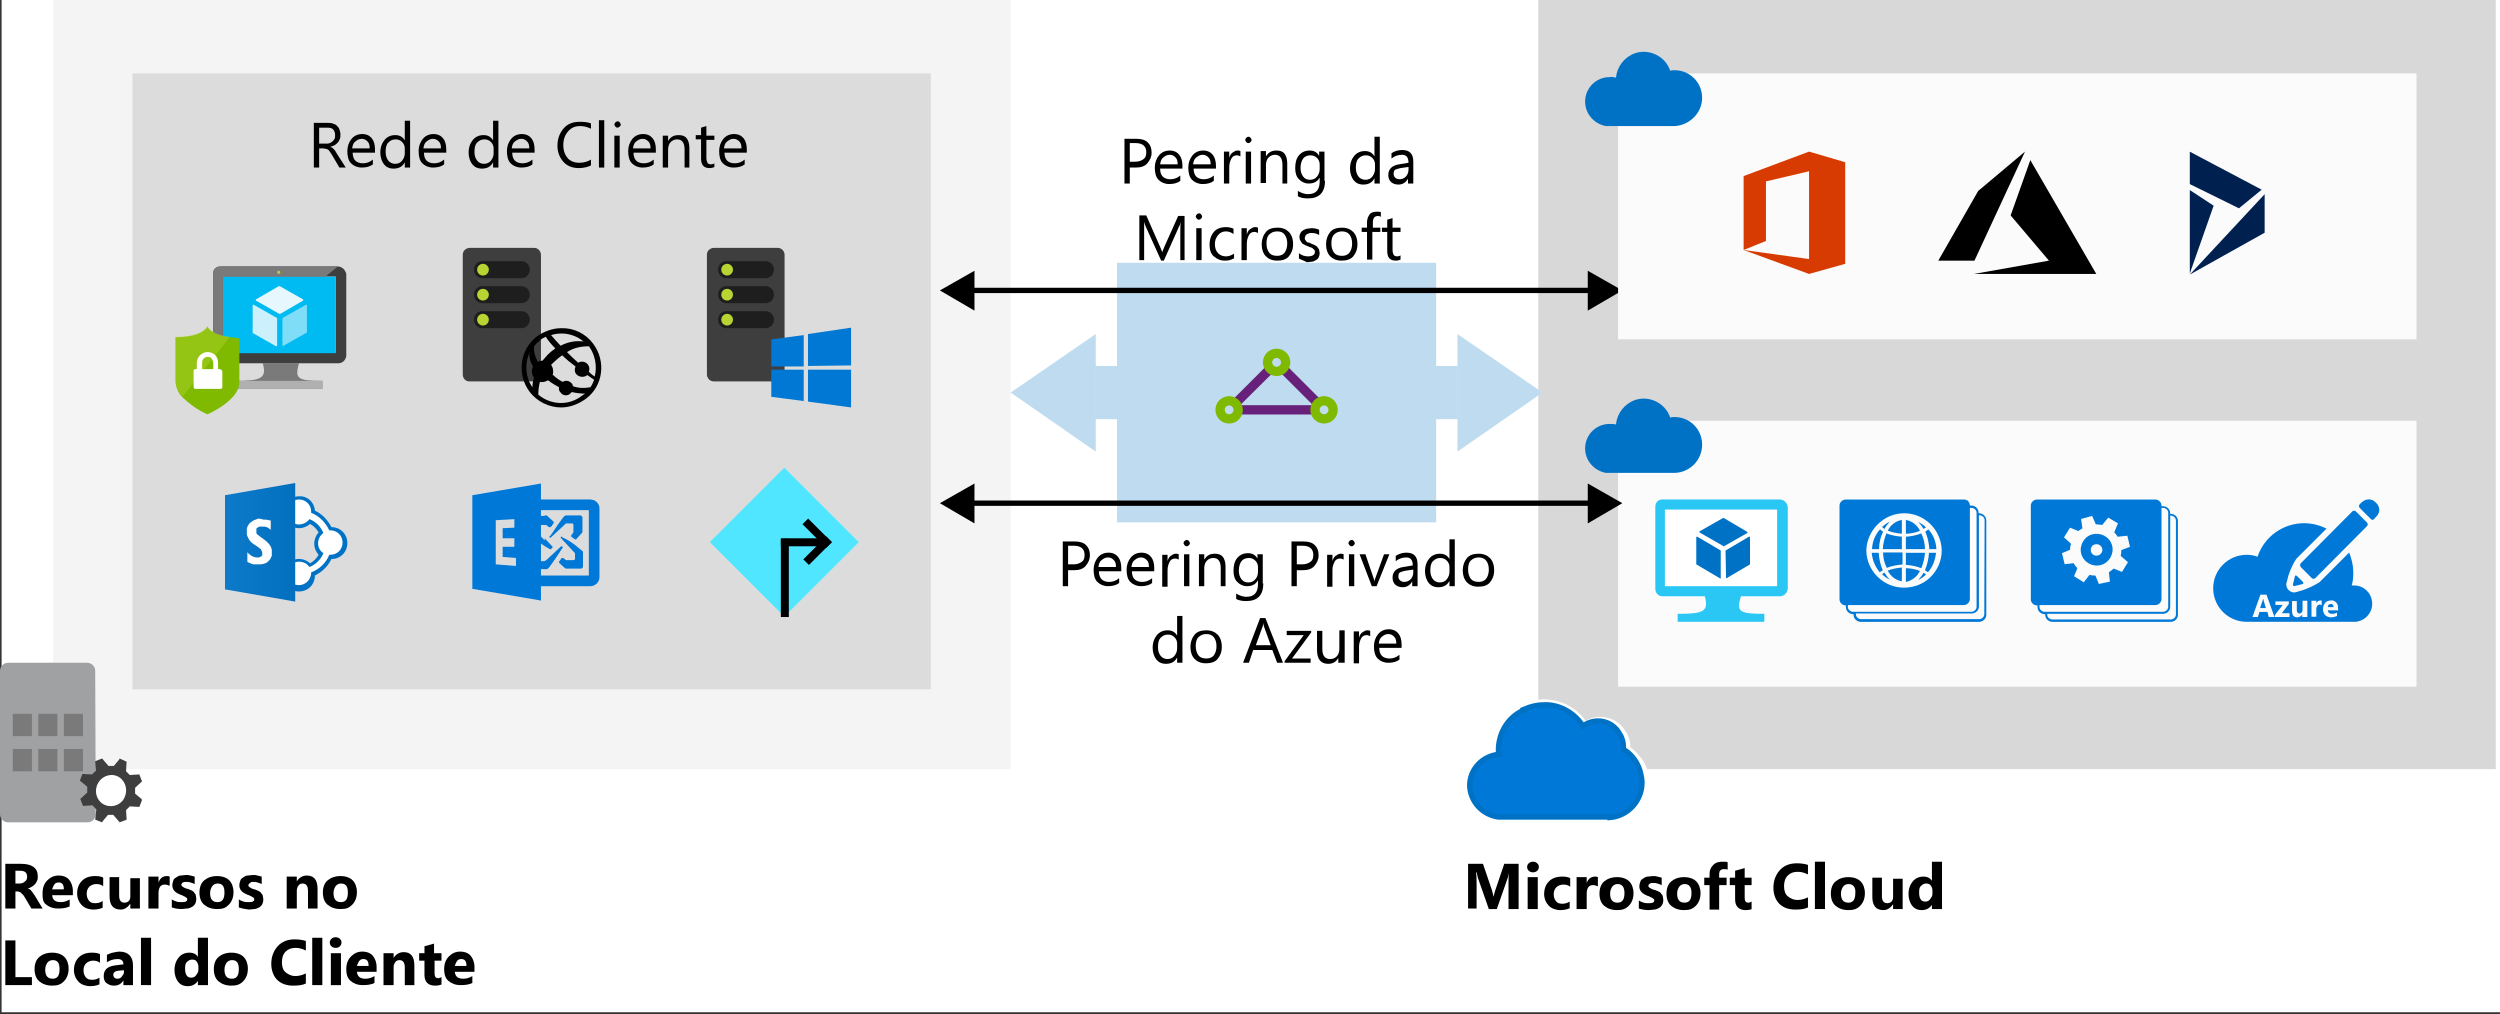 <?xml version="1.0" encoding="utf-8"?>
<!-- Generator: Adobe Illustrator 22.1.0, SVG Export Plug-In . SVG Version: 6.00 Build 0)  -->
<svg version="1.1" id="Layer_1" xmlns="http://www.w3.org/2000/svg" xmlns:xlink="http://www.w3.org/1999/xlink" x="0px" y="0px"
	 viewBox="0 0 470 190.7" style="enable-background:new 0 0 470 190.7;" xml:space="preserve">
<rect x="0" y="0" width="470" height="190.7" fill="#333333" stroke="none"/>
<style type="text/css">
	.st0{fill:#0078D7;}
	.st1{fill:#68217A;}
	.st2{fill:#7FBA00;}
	.st3{fill:#002050;}
	.st4{fill:#FFFFFF;}
	.st5{opacity:0.2;fill:#3C3C41;enable-background:new    ;}
	.st6{opacity:3.000000e-02;fill:#75757A;enable-background:new    ;}
	.st7{opacity:0.25;fill:#0072C6;enable-background:new    ;}
	.st8{opacity:8.000000e-02;fill:#75757A;enable-background:new    ;}
	.st9{fill:none;stroke:#000000;stroke-miterlimit:10;}
	.st10{fill:#A0A1A2;}
	.st11{fill:#7A7A7A;}
	.st12{fill:#3E3E3E;}
	.st13{fill:#0078D7;stroke:#0072C6;}
	.st14{opacity:0.25;fill:#75757A;enable-background:new    ;}
	.st15{fill:#0072C6;}
	.st16{fill:#D83B01;}
	.st17{fill:#2BC7F4;}
	.st18{clip-path:url(#SVGID_2_);}
	.st19{clip-path:url(#SVGID_4_);}
	.st20{fill-rule:evenodd;clip-rule:evenodd;fill:#FFFFFF;}
	.st21{fill-rule:evenodd;clip-rule:evenodd;fill:#0072C6;}
	.st22{opacity:5.000000e-02;}
	.st23{clip-path:url(#SVGID_6_);}
	.st24{clip-path:url(#SVGID_8_);}
	.st25{fill:url(#SVGID_9_);}
	.st26{fill:#00BBF1;}
	.st27{fill:#59B4D9;}
	.st28{fill:#B0B0B0;}
	.st29{fill:#BAC84A;}
	.st30{opacity:0.9;fill:#FFFFFF;enable-background:new    ;}
	.st31{opacity:0.8;fill:#FFFFFF;enable-background:new    ;}
	.st32{opacity:0.5;fill:#FFFFFF;enable-background:new    ;}
	.st33{opacity:0.4;fill:#B8D432;enable-background:new    ;}
	.st34{fill:#50E6FF;}
	.st35{clip-path:url(#SVGID_11_);}
	.st36{fill:none;stroke:#0078D7;stroke-width:2;stroke-miterlimit:10;}
	.st37{fill:#1E1E1E;}
	.st38{fill:#B8D432;}
	.st39{fill:#0078D4;}
	.st40{fill:none;}
</style>
<symbol  id="AzureCloudServices_WebRoles" viewBox="-21.9 -18.3 43.8 36.5">
	<g id="paths_2_">
		<g id="Web_roles_2_">
			<g>
				<path class="st0" d="M3.6-3.4c0-1.6-0.4-3.2-1.1-4.7c-1.5,0.6-3,0.9-4.6,1v3.7H3.6z"/>
				<path class="st0" d="M2.1-8.9c-0.8-1.7-2.4-2.9-4.2-3.2V-8C-0.7-8,0.8-8.3,2.1-8.9z"/>
				<path class="st0" d="M3.9-9.9c-0.7-0.7-1.5-1.2-2.3-1.6c0.6,0.6,1.1,1.3,1.6,2.1C3.4-9.6,3.7-9.8,3.9-9.9z"/>
				<path class="st0" d="M2.1,3.1C0.8,2.6-0.7,2.3-2.1,2.3v4.1C-0.3,6,1.3,4.8,2.1,3.1z"/>
				<path class="st0" d="M-2.1,1.3c1.6,0.1,3.1,0.4,4.6,1c0.6-1.5,1-3,1.1-4.6h-5.7V1.3z"/>
				<path class="st0" d="M4.6-9.3L3.7-8.6C4.4-7,4.8-5.2,4.9-3.4H7C6.9-5.6,6.1-7.7,4.6-9.3z"/>
				<path class="st0" d="M1.6,5.8c0.8-0.4,1.6-0.9,2.3-1.6C3.7,3.9,3.4,3.9,3.2,3.6C2.8,4.4,2.2,5.1,1.6,5.8z"/>
				<path class="st0" d="M3.6,2.9l0.9,0.6c1.4-1.6,2.2-3.7,2.4-5.8H4.8C4.7-0.6,4.3,1.2,3.6,2.9z"/>
				<path class="st0" d="M-9.9,3.5L-9,2.9c-0.7-1.6-1.1-3.4-1.2-5.2h-2.1C-12.1-0.2-11.3,1.8-9.9,3.5z"/>
				<path class="st0" d="M-8.9-8.6C-9.2-8.8-9.5-9-9.8-9.3c-1.5,1.6-2.3,3.7-2.4,5.9h2.1C-10.1-5.2-9.7-7-8.9-8.6z"/>
				<path class="st0" d="M-7.5-8.9c1.3,0.5,2.8,0.8,4.2,0.9v-4.1C-5.1-11.8-6.7-10.6-7.5-8.9z"/>
				<path class="st0" d="M-6.9-11.6c-0.8,0.4-1.6,0.9-2.3,1.6C-9-9.8-8.7-9.6-8.5-9.4C-8.1-10.2-7.5-10.9-6.9-11.6z"/>
				<path class="st0" d="M19.9-14.1h-0.3c0.1-1.2-0.8-2.2-2-2.3c0,0,0,0,0,0H17c0-0.6-0.3-1.2-0.8-1.6h-0.1C16-18,16-18,15.9-18
					c-0.1,0-0.1,0-0.1-0.1c-0.1,0-0.1,0-0.2-0.1h-35.8c-1,0.1-1.8,1-1.7,2v27.6c-0.1,1,0.7,1.9,1.7,2h0.2v0.3l0,0
					c-0.1,1.2,0.8,2.2,2,2.3c0,0,0,0,0,0h0.3c-0.1,1.2,0.8,2.2,2,2.3c0,0,0,0,0,0h35.6c1.2-0.1,2.1-1.1,2-2.3c0,0,0,0,0,0v-27.7
					C22-12.9,21.1-14,19.9-14.1C19.9-14,19.9-14,19.9-14.1z M-10.5-10.8c2.1-2.1,4.9-3.3,7.9-3.3c6.1,0,11.1,5,11.2,11.1
					c0,3-1.2,5.8-3.3,7.9c-2.1,2.1-5,3.2-8,3.2c-3,0-5.8-1.2-7.9-3.3c-2.1-2.1-3.3-4.9-3.3-7.9C-13.8-6-12.6-8.7-10.5-10.8z
					 M-17.4,15.3H-18c-0.8-0.1-1.5-0.8-1.4-1.6c0,0,0-0.1,0-0.1l0,0v-0.3h34.7c1-0.1,1.8-1,1.7-2v-27h0.6c0.8,0.1,1.5,0.8,1.4,1.6
					c0,0,0,0.1,0,0.1l0,0v27.6c0.1,0.9-0.6,1.6-1.4,1.7C17.6,15.3-17.4,15.3-17.4,15.3z M21.3,15.8c0.1,0.9-0.6,1.6-1.4,1.7h-35.5
					c-0.8-0.1-1.5-0.8-1.4-1.6c0,0,0-0.1,0-0.1h34.7c1.2-0.1,2.1-1.1,2-2.3c0,0,0,0,0,0v-27H20c0.8,0.1,1.5,0.8,1.4,1.7L21.3,15.8
					L21.3,15.8z"/>
				<path class="st0" d="M-8.9-2.4c0,1.6,0.4,3.2,1.1,4.6c1.5-0.6,3.1-0.9,4.7-1v-3.6H-8.9z"/>
				<path class="st0" d="M-7.5,3c0.8,1.7,2.4,2.9,4.2,3.2V2.1C-4.7,2.2-6.2,2.5-7.5,3z"/>
				<path class="st0" d="M-3.2-7.1c-1.6-0.1-3.2-0.4-4.7-1c-0.6,1.5-1,3.1-1.1,4.7h5.7v-3.7H-3.2z"/>
				<path class="st0" d="M-9.2,4.1c0.7,0.7,1.5,1.2,2.3,1.6C-7.5,5.1-8,4.4-8.5,3.6C-8.8,3.8-9,3.9-9.2,4.1z"/>
			</g>
		</g>
	</g>
</symbol>
<symbol  id="AzureCloudServices_WorkerRoles" viewBox="-22 -18.3 43.9 36.5">
	<g id="paths-2_2_">
		<g id="Worker_roles_2_">
			<g id="group376-785_2_">
				<g id="shape377-786_2_">
					<path class="st0" d="M-0.2,1c2.3-1.2,3.3-4.1,2.1-6.4c-1.2-2.3-4-3.2-6.4-2.1c-2.3,1.2-3.3,4.1-2.1,6.4C-5.4,1.2-2.6,2.2-0.2,1
						C-0.3,1-0.2,1-0.2,1z M-3.2-4.7c0.9-0.4,1.9-0.1,2.4,0.8c0.4,0.9,0,1.9-0.9,2.3c-0.9,0.4-1.9,0-2.3-0.9C-4.3-3.3-4-4.3-3.2-4.7
						z"/>
				</g>
				<g id="shape378-788_2_">
					<path class="st0" d="M19.9-13.9h-0.3c0.1-1.2-0.8-2.2-2-2.3c0,0,0,0,0,0H17c0.1-1-0.7-1.9-1.7-2h-35.6c-1,0.1-1.8,1-1.7,2v27.6
						c-0.1,1,0.7,1.9,1.7,2h0.3v0.3l0,0c-0.1,1.2,0.8,2.2,2,2.3c0,0,0,0,0,0h0.3c-0.1,1.2,0.8,2.2,2,2.3c0,0,0,0,0,0h35.6
						c1.2-0.1,2.1-1.1,2-2.3c0,0,0,0,0,0v-27.6c0.1-1.1-0.7-2.2-1.9-2.3C20-13.9,20-13.9,19.9-13.9z M-12.1-6.9l1.8-2.9l2.5,1
						C-7.4-9.1-7-9.4-6.6-9.6L-7-12.4l3.3-0.9l1.1,2.5c0.6,0,1.3,0.1,1.9,0.2l1.8-2.2L4-11.1L2.9-8.4c0.4,0.4,0.7,0.8,1,1.3l2.9-0.3
						l0.8,3.3L5-3.1C5-2.5,5-1.9,4.8-1.4L7,0.5L5.2,3.4l-2.5-1C2.3,2.8,1.9,3.1,1.3,3.5l0.3,2.8L-1.7,7l-1-2.5
						c-0.6,0-1.2-0.1-1.8-0.2l-1.7,2.2l-2.9-1.8l1-2.4c-0.4-0.4-0.8-0.9-1.1-1.5l-2.7,0.3l-0.8-3.3l2.4-1c0-0.6,0.1-1.2,0.3-1.8
						L-12.1-6.9z M-17.4,15.3H-18c-0.8-0.1-1.5-0.8-1.4-1.6c0,0,0-0.1,0-0.1l0,0v-0.3h34.7c1-0.1,1.8-1,1.7-2v-27h0.6
						c0.8,0.1,1.5,0.8,1.4,1.6c0,0,0,0.1,0,0.1l0,0v27.6c0.1,0.9-0.6,1.6-1.4,1.7H-17.4z M21.3,15.9c0.1,0.9-0.6,1.6-1.4,1.7h-35.6
						c-0.8-0.1-1.5-0.8-1.4-1.6c0,0,0-0.1,0-0.1h34.7c1.2-0.1,2.1-1.1,2-2.3c0,0,0,0,0,0v-27h0.3c0.8,0.1,1.5,0.8,1.4,1.7V15.9z"/>
				</g>
			</g>
		</g>
	</g>
</symbol>
<symbol  id="AzureExpressRouteColor" viewBox="-25 -15.3 50 30.6">
	<rect x="-15.2" y="7.8" class="st1" width="31" height="3.8"/>
	<polygon class="st1" points="-18.9,6.5 -3.9,-8.5 -1.2,-5.8 -16.2,9.1 	"/>
	<polygon class="st1" points="4,-8.5 19,6.5 16.3,9.2 1.3,-5.8 	"/>
	<path class="st2" d="M0-15.3c-3.1,0-5.6,2.5-5.6,5.6S-3.1-4.1,0-4.1s5.6-2.5,5.6-5.6C5.6-12.8,3.1-15.3,0-15.3
		C0-15.3,0-15.3,0-15.3z M0-7.9c-1,0-1.8-0.8-1.8-1.8S-1-11.5,0-11.5c1,0,1.8,0.8,1.8,1.8c0,0,0,0,0,0C1.8-8.7,1-7.9,0-7.9
		C0-7.9,0-7.9,0-7.9z"/>
	<path class="st2" d="M-19.4,4.1c-3.1,0-5.6,2.5-5.6,5.6s2.5,5.6,5.6,5.6s5.6-2.5,5.6-5.6C-13.8,6.6-16.3,4.1-19.4,4.1
		C-19.4,4.1-19.4,4.1-19.4,4.1z M-19.4,11.5c-1,0-1.8-0.8-1.8-1.8c0-1,0.8-1.8,1.8-1.8c1,0,1.8,0.8,1.8,1.8l0,0
		C-17.6,10.7-18.4,11.5-19.4,11.5C-19.4,11.5-19.4,11.5-19.4,11.5z"/>
	<path class="st2" d="M19.4,4.1c-3.1,0-5.6,2.5-5.6,5.6s2.5,5.6,5.6,5.6c3.1,0,5.6-2.5,5.6-5.6l0,0C25,6.6,22.5,4.1,19.4,4.1
		C19.4,4.1,19.4,4.1,19.4,4.1z M19.4,11.5c-1,0-1.8-0.8-1.8-1.8s0.8-1.8,1.8-1.8c1,0,1.8,0.8,1.8,1.8c0,0,0,0,0,0
		C21.2,10.7,20.4,11.5,19.4,11.5C19.4,11.5,19.4,11.5,19.4,11.5z"/>
</symbol>
<symbol  id="AzureSubscription" viewBox="-26 -19.2 52 38.3">
	<g id="paths-3_2_">
		<g id="Azure_subscription-3_2_">
			<g>
				<path class="st0" d="M-0.4,5L-1,7.4C-1.1,7.8-0.8,8.1-0.5,8l2.4-0.6C2.3,7.3,2.4,7,2.1,6.7L0.3,4.9C0,4.6-0.4,4.6-0.4,5z"/>
				<path class="st0" d="M1.4,2l3.5,3.5c0.3,0.3,0.8,0.3,1.1,0l16.2-16.3c0.3-0.3,0.3-0.8,0-1.1l-3.5-3.5c-0.3-0.3-0.8-0.3-1.1,0
					L1.4,0.9C1.2,1.2,1.2,1.7,1.4,2z"/>
				<path class="st0" d="M25-18.1c-1-1.2-2.7-1.4-4-0.5c-0.4,0.3-0.8,0.6-1.1,1c-0.3,0.3-0.3,0.8,0,1.1l3.5,3.5
					c0.2,0.3,0.7,0.3,0.9,0.1c0,0,0,0,0.1-0.1c0.3-0.3,0.7-0.8,1-1.1C26.4-15.3,26.2-17.1,25-18.1z"/>
				<path class="st0" d="M-10.3,11.9L-10.3,11.9c-0.1,0.2-0.1,0.4-0.2,0.6l-0.8,2.4h1.8l-0.7-2.4C-10.2,12.3-10.3,12.1-10.3,11.9z"
					/>
				<path class="st0" d="M10.9,13.6c-0.6,0-1,0.4-1,1h1.8C11.7,13.9,11.4,13.6,10.9,13.6z"/>
				<path class="st0" d="M18.1,7.8h-0.7c0.4-1.3,0.5-2.7,0.5-4.1c0-2.1-0.5-4.2-1.3-6.2L7.3,6.8c-1.6,1-3.3,1.8-5,2.4l0,0L0,9.9
					c-0.2,0-0.4,0.1-0.6,0.1C-2,10-3.1,8.8-3.1,7.5c0-0.2,0-0.4,0.1-0.6l0,0l0.6-2.3C-1.8,2.8-1,1.1,0-0.5L9.5-10
					c-2.2-1.1-4.6-1.7-7-1.7c-6.6,0-12.5,4.2-14.6,10.5c-1.1-0.4-2.2-0.6-3.4-0.6C-21.3-1.8-26,2.9-26,8.7s4.7,10.5,10.5,10.5h34.1
					c3.1-0.3,5.5-3,5.2-6.2C23.5,10,21.1,7.8,18.1,7.8L18.1,7.8z M-8.6,17.7L-9,16.1h-2.5l-0.5,1.6h-1.7l2.5-7h1.9l2.5,7H-8.6z
					 M-2.2,17.7h-4.5v-0.6l2.5-3.2h-2.3v-1.1h4.2v0.8l-2.2,2.9h2.4v1.2L-2.2,17.7z M3.4,17.7H1.9v-0.8l0,0c-0.3,0.5-0.9,0.9-1.5,0.9
					c-1.2,0-1.7-0.7-1.7-2.1v-3h1.5v2.8c0,0.7,0.3,1.1,0.8,1.1c0.3,0,0.5-0.1,0.7-0.3C1.9,16.1,2,15.8,2,15.5v-2.9h1.5v5.1L3.4,17.7
					z M8,14c-0.2-0.1-0.4-0.2-0.6-0.2c-0.3,0-0.6,0.1-0.8,0.4c-0.2,0.3-0.3,0.6-0.3,1v2.4H4.8v-5h1.5v0.9l0,0c0.1-0.6,0.7-1,1.3-1
					c0.2,0,0.3,0,0.4,0.1L8,14z M13.2,15.6H9.9c0.1,0.7,0.5,1.1,1.4,1.1c0.5,0,1-0.1,1.5-0.4v1.1c-0.6,0.2-1.2,0.4-1.8,0.4
					c-0.7,0-1.4-0.2-1.9-0.7c-0.5-0.5-0.7-1.2-0.7-1.9c0-0.8,0.3-1.5,0.8-2.1c0.5-0.4,1.1-0.6,1.7-0.6c0.6-0.1,1.3,0.2,1.7,0.7
					c0.4,0.5,0.6,1.1,0.5,1.7L13.2,15.6L13.2,15.6z"/>
			</g>
		</g>
	</g>
</symbol>
<symbol  id="Dynamics" viewBox="-10.1 -16.5 20.1 33">
	<g id="Names_2_">
		<g>
			<polygon class="st3" points="-10.1,16.2 -3.7,-2 -10.1,-6.2 			"/>
			<polygon class="st3" points="10.1,5.2 10.1,-5.2 -10.1,16.5 			"/>
			<polygon class="st3" points="-10.1,-16.5 -10.1,-7.8 3.1,-1.3 9.2,-6.3 			"/>
		</g>
	</g>
</symbol>
<title>3-azure-peering</title>
<g>
	<g id="Shapes">
		<rect x="0.3" y="-0.4" class="st4" width="469.7" height="190.7"/>
		<g>
			<rect x="289.2" y="-0.4" class="st4" width="180" height="145"/>
			<rect x="289.2" y="-0.4" class="st5" width="180" height="145"/>
		</g>
		<g>
			<rect x="304.2" y="79.1" class="st4" width="150.1" height="50"/>
			<rect x="304.2" y="79.1" class="st6" width="150.1" height="50"/>
		</g>
		<g>
			<rect x="210" y="49.4" class="st4" width="60" height="48.8"/>
			<rect x="210" y="49.4" class="st7" width="60" height="48.8"/>
		</g>
		<g>
			<rect x="205" y="68.8" class="st4" width="70" height="10"/>
			<rect x="205" y="68.8" class="st7" width="70" height="10"/>
		</g>
		<g>
			<rect x="10" y="-0.4" class="st4" width="180" height="145"/>
			<rect x="10" y="-0.4" class="st8" width="180" height="145"/>
		</g>
		<g>
			<line class="st9" x1="182.1" y1="54.6" x2="299.6" y2="54.6"/>
			<polygon points="183.2,58.4 176.7,54.6 183.2,50.9 			"/>
			<polygon points="298.5,58.4 305,54.6 298.5,50.9 			"/>
		</g>
		<g>
			<line class="st9" x1="182.1" y1="94.6" x2="299.6" y2="94.6"/>
			<polygon points="183.2,98.4 176.7,94.6 183.2,90.9 			"/>
			<polygon points="298.5,98.4 305,94.6 298.5,90.9 			"/>
		</g>
		<g>
			<path class="st10" d="M18,153.1c0,0.8-0.7,1.5-1.5,1.5c0,0,0,0,0,0h-15c-0.8,0-1.5-0.7-1.5-1.5c0,0,0,0,0,0v-27
				c0-0.8,0.7-1.5,1.5-1.5c0,0,0,0,0,0h14.9c0.8,0,1.5,0.7,1.5,1.5c0,0,0,0,0,0L18,153.1L18,153.1z"/>
			<rect x="2.4" y="134.2" class="st11" width="3.6" height="4.2"/>
			<rect x="7.2" y="134.2" class="st11" width="3.6" height="4.2"/>
			<rect x="12" y="134.2" class="st11" width="3.6" height="4.2"/>
			<rect x="2.4" y="140.8" class="st11" width="3.6" height="4.2"/>
			<rect x="7.2" y="140.8" class="st11" width="3.6" height="4.2"/>
			<rect x="12" y="140.8" class="st11" width="3.6" height="4.2"/>
			<path class="st12" d="M17.9,154.1l1.3,0.5l0.1-0.2l1-1.2h1l1.2,1.4l1.3-0.5v-0.2l-0.1-1.6l0.7-0.7l1.8,0.1l0.5-1.3l-0.1-0.2
				l-1.2-1v-1.1l1.3-1.2l-0.5-1.3H26l-1.6,0.1l-0.7-0.7l0.1-1.8l-1.3-0.6l-0.1,0.2l-1,1.2h-1l-1.2-1.4l-1.3,0.5v0.2l0.1,1.6
				l-0.7,0.7l-1.8-0.1l-0.5,1.3l0.2,0.1l1.2,1v1.1l-1.3,1.2l0.5,1.3h0.2l1.6-0.1l0.7,0.8L17.9,154.1z M18.3,147.5
				c0.6-1.4,2.2-2.2,3.7-1.6c0,0,0,0,0,0c1.4,0.6,2.1,2.3,1.5,3.8c-0.5,1.5-2.2,2.2-3.6,1.7c-1.5-0.5-2.2-2.2-1.7-3.6
				C18.2,147.7,18.2,147.6,18.3,147.5"/>
		</g>
		<g>
			<path class="st4" d="M302.7,154.5h-21v0.1h-0.6c-3.4-0.4-6-3.3-6.1-6.7c0-3.3,2.5-6.1,5.7-6.6c0-0.2,0-0.4,0-0.6
				c0-3.3,1.9-6.3,4.8-7.9l-0.1-0.1l0.7-0.3c4.2-2,9.3-0.7,12,3.1c2.6-1.5,6-0.6,7.5,2c0,0,0.1,0.1,0.1,0.1c0.5,0.8,0.8,1.8,0.8,2.7
				v0.2c0.6,0.4,1.1,0.9,1.6,1.5c1.3,1.4,2,3.2,2,5.1c0.1,3.9-2.9,7.2-6.8,7.5h-0.6L302.7,154.5z"/>
			<path class="st13" d="M306.9,142.3c-0.5-0.6-1.1-1.1-1.7-1.4c0-0.2,0-0.3,0-0.5c0-0.8-0.2-1.7-0.7-2.4c-1.2-2.3-4-3.1-6.3-1.9
				c-0.2,0.1-0.4,0.2-0.6,0.4c-1.6-2.5-4.4-4.1-7.3-4c-1.3,0-2.5,0.3-3.7,0.8l0.1,0.1c-3,1.2-4.9,4.1-5,7.4c0,0.3,0,0.7,0.1,1
				c-3.1,0.3-5.5,2.8-5.5,5.9c0.1,3,2.4,5.5,5.4,5.9l0,0h21v0.1c3.4-0.3,6-3.2,6-6.6C308.6,145.2,308,143.6,306.9,142.3z"/>
		</g>
		<g>
			<rect x="304.2" y="13.8" class="st4" width="150.1" height="50"/>
			<rect x="304.2" y="13.8" class="st6" width="150.1" height="50"/>
		</g>
		<g>
			<rect x="24.9" y="13.8" class="st4" width="150.1" height="115.8"/>
			<rect x="24.9" y="13.8" class="st14" width="150.1" height="115.8"/>
		</g>
		<path class="st15" d="M320,18.4c0-2.9-2.3-5.2-5.2-5.2c-0.3,0-0.5,0-0.8,0.1c-0.9-2.7-3.9-4.2-6.6-3.3c-2,0.7-3.4,2.5-3.6,4.6
			c-0.4-0.1-0.8-0.2-1.2-0.1c-2.6,0-4.6,2.1-4.6,4.6c0,2.3,1.7,4.2,3.9,4.6h0.3c0.1,0,12.7,0,12.7,0C317.7,23.5,320,21.2,320,18.4z"
			/>
		<path class="st15" d="M320,83.6c0-2.9-2.3-5.2-5.2-5.2c-0.3,0-0.5,0-0.8,0.1c-0.9-2.7-3.9-4.2-6.6-3.3c-2,0.7-3.4,2.5-3.6,4.6
			c-0.4-0.1-0.8-0.1-1.2-0.1c-2.6,0-4.6,2.1-4.6,4.6c0,2.3,1.7,4.2,3.9,4.6h0.3c0.1,0,12.7,0,12.7,0C317.7,88.8,320,86.5,320,83.6z"
			/>
		<g>
			<polygon class="st4" points="340.1,28.5 327.8,33.1 327.8,33.1 327.8,47 332,45.3 332,34.1 340.1,32.1 340.1,48.7 327.8,47 
				340.1,51.5 340.1,51.5 346.9,49.6 346.9,49.6 346.9,49.6 346.9,49.6 346.9,49.6 346.9,30.5 			"/>
			<polygon class="st16" points="346.9,30.5 346.9,49.6 340.1,51.5 327.8,47 340.1,48.7 340.1,32.2 332,34.1 332,45.3 327.8,47 
				327.8,33.1 340.1,28.5 			"/>
		</g>
		<g>
			<polygon points="371.1,51.5 394.1,51.5 381.7,30.1 378,40.5 385.2,49 			"/>
			<polygon points="380.7,28.5 371.9,35.9 364.4,49 371.2,49 371.2,49 			"/>
		</g>
		
			<use xlink:href="#AzureExpressRouteColor"  width="50" height="30.6" x="-25" y="-15.3" transform="matrix(0.46 0 0 0.46 240 72.588)" style="overflow:visible;"/>
		<g>
			<polygon class="st4" points="190,73.8 206,84.9 206,62.8 190,73.8 206,84.9 206,62.8 			"/>
			<polygon class="st7" points="190,73.8 206,84.9 206,62.8 190,73.8 206,84.9 206,62.8 			"/>
		</g>
		<g>
			<polygon class="st4" points="290,73.8 274,62.8 274,84.9 290,73.8 274,62.8 274,84.9 			"/>
			<polygon class="st7" points="290,73.8 274,62.8 274,84.9 290,73.8 274,62.8 274,84.9 			"/>
		</g>
		
			<use xlink:href="#Dynamics"  width="20.1" height="33" x="-10.1" y="-16.5" transform="matrix(0.7 0 0 0.7 418.755 40.07)" style="overflow:visible;"/>
		<g>
			
				<use xlink:href="#AzureCloudServices_WebRoles"  width="43.8" height="36.5" x="-21.9" y="-18.3" transform="matrix(0.63 0 0 0.63 359.627 105.377)" style="overflow:visible;"/>
			<g>
				<path class="st17" d="M334.6,93.9h-22.1c-0.8,0-1.3,0.6-1.3,1.4v15.4c0,0.8,0.6,1.4,1.3,1.4h8c0.8,2.9-0.3,3.3-5.1,3.3v1.5h16.3
					v-1.5c-4.8,0-5.3-0.4-4.4-3.3h7.3c0.8,0,1.4-0.6,1.5-1.4V95.3C336,94.5,335.3,93.9,334.6,93.9z"/>
				<polygon class="st4" points="334.1,95.8 334.1,110.2 313,110.2 313,95.8 				"/>
				<path class="st15" d="M323.9,102.6L323.9,102.6l-4.4-2.5c0,0,0,0,0-0.1c0,0,0-0.1,0-0.1l4.4-2.5h0.2l4.4,2.6c0,0,0,0.1,0,0.1
					s0,0.1,0,0.1l-4.4,2.5H323.9"/>
				<path class="st15" d="M323.3,108.7L323.3,108.7l-4.4-2.6c0,0,0,0,0-0.1V101c0,0,0-0.1,0-0.1h0.2l4.4,2.6c0,0,0,0,0,0.1v5.1
					c0,0,0,0.1,0,0.1L323.3,108.7"/>
				<path class="st15" d="M324.5,108.7L324.5,108.7C324.4,108.7,324.4,108.7,324.5,108.7l-0.1-5.1c0,0,0-0.1,0-0.1l4.4-2.6h0.2
					c0,0,0,0,0,0.1v5c0,0,0,0.1,0,0.1l-4.4,2.6H324.5"/>
			</g>
			
				<use xlink:href="#AzureCloudServices_WorkerRoles"  width="43.9" height="36.5" x="-22" y="-18.3" transform="matrix(0.63 0 0 0.63 395.652 105.377)" style="overflow:visible;"/>
			
				<use xlink:href="#AzureSubscription"  width="52" height="38.3" x="-26" y="-19.2" transform="matrix(0.6 0 0 0.6 431.679 105.382)" style="overflow:visible;"/>
		</g>
		<g>
			<defs>
				<rect id="SVGID_1_" x="34.5" y="83" width="38" height="38"/>
			</defs>
			<clipPath id="SVGID_2_">
				<use xlink:href="#SVGID_1_"  style="overflow:visible;"/>
			</clipPath>
			<g class="st18">
				<g>
					<defs>
						<rect id="SVGID_3_" x="34.5" y="83" width="38" height="38"/>
					</defs>
					<clipPath id="SVGID_4_">
						<use xlink:href="#SVGID_3_"  style="overflow:visible;"/>
					</clipPath>
					<g class="st19">
						<path class="st20" d="M56.2,110.5c-1.4,0-2.6-1.1-2.7-2.6c-1.4-0.6-2.6-1.8-3.2-3.2c-1.5,0-2.7-1.2-2.7-2.7
							c0-1.5,1.2-2.7,2.7-2.7c0.7-1.4,1.8-2.6,3.2-3.2c0.1-1.5,1.4-2.6,2.8-2.5c1.4,0.1,2.4,1.2,2.5,2.5c1.4,0.6,2.6,1.8,3.2,3.2
							c1.5,0,2.7,1.2,2.7,2.7c0,1.5-1.2,2.7-2.7,2.7c-0.7,1.4-1.8,2.6-3.2,3.2C58.8,109.4,57.7,110.5,56.2,110.5 M56.2,105.2
							c0.8,0,1.5,0.3,2,0.9c0.9-0.4,1.6-1.2,2.1-2.1c-1.1-1-1.2-2.6-0.2-3.8c0.1-0.1,0.2-0.2,0.2-0.2c-0.4-0.9-1.2-1.6-2.1-2.1
							c-0.5,0.6-1.2,0.9-2,0.9c-0.8,0-1.5-0.3-2-0.9c-0.9,0.4-1.6,1.2-2.1,2.1c1.1,1,1.2,2.6,0.3,3.7c-0.1,0.1-0.2,0.2-0.3,0.3
							c0.5,0.9,1.2,1.6,2.1,2.1C54.7,105.6,55.4,105.2,56.2,105.2"/>
						<path class="st15" d="M56.2,93.9c1.3,0,2.3,1,2.3,2.3c0,0,0,0,0,0v0.2c1.5,0.6,2.7,1.8,3.4,3.3h0.2c1.3,0,2.3,1,2.3,2.3
							c0,1.3-1,2.3-2.3,2.3c0,0,0,0,0,0h-0.2c-0.6,1.5-1.8,2.7-3.4,3.3v0.2c-0.1,1.3-1.2,2.3-2.5,2.2c-1.2-0.1-2.1-1-2.2-2.2
							c0,0,0-0.1,0-0.2c-1.5-0.6-2.7-1.8-3.4-3.3h-0.2c-1.3,0-2.3-1-2.3-2.3c0-1.3,1-2.3,2.3-2.3c0,0,0,0,0,0h0.2
							c0.6-1.5,1.8-2.7,3.4-3.3c0,0,0-0.1,0-0.2C53.9,95,54.9,93.9,56.2,93.9C56.2,93.9,56.2,93.9,56.2,93.9 M56.2,98.6
							c-0.8,0-1.5-0.4-1.9-1c-1.2,0.5-2.1,1.4-2.6,2.6c1.1,0.7,1.3,2.2,0.6,3.2c-0.2,0.2-0.4,0.4-0.6,0.6c0.5,1.2,1.4,2.1,2.6,2.6
							c0.7-1.1,2.2-1.3,3.3-0.6c0.2,0.2,0.4,0.4,0.6,0.6c1.2-0.5,2.1-1.4,2.6-2.6c-1.1-0.7-1.3-2.1-0.6-3.2c0.2-0.2,0.4-0.5,0.6-0.6
							c-0.5-1.2-1.4-2.1-2.6-2.6C57.7,98.2,57,98.6,56.2,98.6 M56.2,93.3c-1.5,0-2.9,1.2-3,2.7c-1.4,0.7-2.5,1.8-3.1,3.1
							c-1.7,0-3,1.3-3,3s1.3,3,3,3c0.7,1.4,1.8,2.5,3.1,3.1c0,1.7,1.3,3,3,3s3-1.3,3-3c1.4-0.7,2.5-1.8,3.1-3.1c1.7,0,3-1.3,3-3
							s-1.3-3-3-3c-0.7-1.4-1.8-2.5-3.1-3.1C59.1,94.4,57.8,93.2,56.2,93.3 M56.2,99.3c0.8,0,1.5-0.3,2.1-0.8
							c0.7,0.4,1.2,0.9,1.6,1.6c-1.1,1.2-1.1,3,0,4.2c-0.4,0.7-0.9,1.2-1.6,1.6c-1.2-1.1-3-1.1-4.2,0c-0.7-0.4-1.2-0.9-1.6-1.6
							c1.1-1.2,1.1-3,0-4.2c0.4-0.7,0.9-1.2,1.6-1.6C54.7,98.9,55.4,99.3,56.2,99.3"/>
						<polygon class="st21" points="55.5,90.8 42.3,93.1 42.3,110.8 55.5,113.1 						"/>
						<g class="st22">
							<g>
								<defs>
									<rect id="SVGID_5_" x="42.3" y="90.8" width="13.1" height="22.3"/>
								</defs>
								<clipPath id="SVGID_6_">
									<use xlink:href="#SVGID_5_"  style="overflow:visible;"/>
								</clipPath>
								<g class="st23">
									<g>
										<defs>
											<polygon id="SVGID_7_" points="55.5,90.8 42.3,93.1 42.3,110.8 55.5,113.1 											"/>
										</defs>
										<clipPath id="SVGID_8_">
											<use xlink:href="#SVGID_7_"  style="overflow:visible;"/>
										</clipPath>
										<g class="st24">
											
												<linearGradient id="SVGID_9_" gradientUnits="userSpaceOnUse" x1="164.107" y1="222.29" x2="164.506" y2="222.29" gradientTransform="matrix(33.23 0 0 33.23 -5410.35 -7284.74)">
												<stop  offset="0" style="stop-color:#FFFFFF"/>
												<stop  offset="1" style="stop-color:#231F20"/>
											</linearGradient>
											<rect x="42.3" y="90.8" class="st25" width="13.1" height="22.3"/>
										</g>
									</g>
								</g>
							</g>
						</g>
						<path class="st4" d="M48.8,97.5c-0.2,0-0.4,0-0.5,0.1c-0.3,0.1-0.6,0.2-0.9,0.4c-0.1,0.1-0.2,0.2-0.4,0.3
							c-0.1,0.1-0.2,0.2-0.3,0.4c-0.1,0.1-0.2,0.3-0.2,0.4c-0.1,0.2-0.1,0.3-0.1,0.5c0,0.2,0,0.3,0,0.5c0,0.2,0,0.5,0.1,0.7
							c0.1,0.2,0.2,0.4,0.3,0.6c0.1,0.2,0.3,0.4,0.5,0.6c0.2,0.2,0.4,0.3,0.7,0.5l0.3,0.2l0.3,0.2l0.2,0.2l0.2,0.1
							c0.1,0.1,0.1,0.1,0.1,0.2c0,0.1,0.1,0.1,0.1,0.2c0,0.1,0.1,0.1,0.1,0.2c0,0.1,0,0.1,0,0.2c0,0.1,0,0.1,0,0.2c0,0,0,0.1,0,0.2
							c0,0,0,0.1-0.1,0.1c0,0-0.1,0.1-0.1,0.1c0,0-0.1,0.1-0.2,0.1c-0.1,0-0.1,0.1-0.2,0.1h-0.2c-0.1,0-0.2,0-0.2,0
							c-0.2,0-0.3,0-0.5-0.1c-0.2,0-0.3-0.1-0.5-0.2c-0.2-0.1-0.3-0.2-0.4-0.3c-0.1-0.1-0.3-0.2-0.4-0.4v1.8
							c0.1,0.1,0.2,0.2,0.4,0.2c0.1,0.1,0.3,0.1,0.4,0.2c0.2,0.1,0.3,0.1,0.5,0.1h0.5c0.2,0,0.4,0,0.7,0c0.2,0,0.4-0.1,0.6-0.1
							c0.2-0.1,0.3-0.1,0.5-0.2c0.3-0.2,0.5-0.4,0.7-0.7c0.1-0.1,0.1-0.3,0.2-0.4c0.1-0.1,0.1-0.3,0.1-0.4c0-0.2,0-0.3,0-0.5
							c0-0.1,0-0.3,0-0.4c0-0.1-0.1-0.3-0.1-0.4c0-0.1-0.1-0.2-0.2-0.4c-0.1-0.1-0.1-0.2-0.2-0.3c-0.1-0.1-0.2-0.2-0.3-0.3
							c-0.1-0.1-0.2-0.2-0.3-0.3l-0.4-0.3l-0.4-0.3l-0.3-0.2l-0.2-0.2l-0.2-0.1l-0.1-0.1c0,0-0.1-0.1-0.1-0.1c0,0-0.1-0.1-0.1-0.2
							c0-0.1,0-0.1,0-0.2c0-0.1,0-0.1,0-0.2c0-0.1,0-0.1,0-0.2c0-0.1,0-0.1,0-0.2c0,0,0-0.1,0.1-0.1c0,0,0.1-0.1,0.1-0.1l0.2-0.1
							c0,0,0.1-0.1,0.2-0.1h0.2c0.1,0,0.1,0,0.2,0c0.1,0,0.3,0,0.5,0c0.1,0,0.3,0.1,0.4,0.1c0.1,0,0.3,0.1,0.4,0.2
							c0.1,0.1,0.3,0.2,0.4,0.3v-1.7c-0.1-0.1-0.2-0.1-0.4-0.1l-0.4-0.1h-0.5L48.8,97.5"/>
					</g>
				</g>
			</g>
		</g>
		<g>
			<path class="st11" d="M56.2,68.3h-6.8c0.8,2.8-0.3,3.3-5.1,3.3v1.5h16.3v-1.5C55.9,71.6,55.4,71.2,56.2,68.3z"/>
			<path class="st12" d="M63.5,50.1H41.4c-0.8,0-1.4,0.6-1.3,1.4v15.4c0,0.8,0.6,1.4,1.3,1.4h22.2c0.8,0,1.4-0.6,1.5-1.4V51.5
				C64.9,50.7,64.3,50.1,63.5,50.1z M63.1,52v14.3H41.9V52H63.1z"/>
			<polygon class="st26" points="63.1,52 63.1,66.4 41.9,66.4 41.9,52 63.1,52 			"/>
			<path class="st11" d="M41.9,66.4L41.9,66.4V52h19.3l2.3-1.9H41.4c-0.8,0-1.4,0.6-1.3,1.4v15.4c0,0.8,0.6,1.4,1.3,1.4h0.5l2.3-1.9
				H41.9z"/>
			<polygon class="st27" points="41.9,66.4 41.9,66.4 41.9,52 61.3,52 61.3,52 41.9,52 			"/>
			<rect x="44.4" y="71.6" class="st28" width="16.3" height="1.5"/>
			<circle class="st29" cx="52.4" cy="51.2" r="0.3"/>
			<path class="st30" d="M52.5,59L52.5,59l-4.4-2.5c0,0,0,0,0-0.1c0,0,0-0.1,0-0.1l4.3-2.5h0.2l4.4,2.5c0,0,0,0,0,0.1s0,0.1,0,0.1
				L52.7,59H52.5z"/>
			<path class="st31" d="M51.9,65.1L51.9,65.1l-4.4-2.5c0,0,0,0,0-0.1v-5.1v-0.1h0.2l4.4,2.5c0,0,0,0,0,0.1v5c0,0,0,0.1,0,0.1
				C51.9,65.1,51.9,65.1,51.9,65.1z"/>
			<path class="st32" d="M53.1,65.1L53.1,65.1C53.1,65.1,53.1,65.1,53.1,65.1l0-5.2c0,0,0-0.1,0-0.1l4.4-2.5h0.2c0,0,0,0,0,0.1v5
				c0,0,0,0.1,0,0.1l-4.4,2.5L53.1,65.1z"/>
		</g>
		<g>
			<path class="st2" d="M43.2,63.4L43.2,63.4c-3.6-0.4-4.2-2-4.2-2s-0.8,2-6,2v8.4c0.1,1.1,0.5,2.1,1.3,2.9l0,0
				c1.4,1.3,2.9,2.4,4.7,3.2c0,0,6-2.6,6-6v-8.3C44.4,63.5,43.8,63.4,43.2,63.4z"/>
			<path class="st33" d="M40.5,66.8l2.7-3.5c-3.6-0.4-4.2-2-4.2-2s-0.8,2-6,2v8.4c0.1,1.1,0.5,2.1,1.3,2.9l2-2.6L40.5,66.8z"/>
			<path class="st4" d="M41.4,69.4H41v-1.2c0-0.5-0.2-1.1-0.5-1.4l0,0l0,0c-0.8-0.8-2-0.8-2.8-0.1c0,0,0,0-0.1,0.1
				c-0.4,0.4-0.6,0.9-0.6,1.5v1.1h-0.3c-0.1,0-0.3,0.1-0.3,0.3v2.4l0,0v0.7c0,0.1,0.1,0.3,0.3,0.3l0,0h4.8c0.1,0,0.3-0.1,0.3-0.3
				l0,0v-3.1C41.6,69.6,41.5,69.4,41.4,69.4z M40.1,69.4h-2.1v-1.2c0-0.3,0.1-0.6,0.3-0.8c0.4-0.4,1-0.4,1.4-0.1c0,0,0,0,0.1,0.1
				c0,0.1,0.1,0.1,0.1,0.2l0,0c0.1,0.2,0.2,0.4,0.2,0.7L40.1,69.4z"/>
		</g>
		<g>
			
				<rect x="137.6" y="92" transform="matrix(0.707 -0.707 0.707 0.707 -28.877 134.156)" class="st34" width="19.8" height="19.8"/>
			<rect x="150.7" y="102.8" transform="matrix(0.707 -0.707 0.707 0.707 -28.204 139.022)" width="6.1" height="1.5"/>
			<rect x="152.9" y="97.1" transform="matrix(0.707 -0.707 0.707 0.707 -25.881 138.001)" width="1.5" height="6.3"/>
			<rect x="146.8" y="101.2" width="8.2" height="1.5"/>
			<rect x="146.8" y="101.3" width="1.5" height="14.7"/>
		</g>
		<g>
			<path class="st0" d="M88.8,93.1v17.6l12.9,2.2v-22L88.8,93.1z M97,106.4l-3.8-0.3v-8.3l3.5-0.2v1.6l-2.2,0.1v1.9h2.2v1.6h-2.2
				v1.9l2.5,0.2L97,106.4z"/>
			<g>
				<defs>
					<rect id="SVGID_10_" x="81" y="83" width="38" height="38"/>
				</defs>
				<clipPath id="SVGID_11_">
					<use xlink:href="#SVGID_10_"  style="overflow:visible;"/>
				</clipPath>
				<g class="st35">
					<path class="st36" d="M99.7,94.9H111c0.4,0,0.7,0.3,0.7,0.7v12.9c0,0.4-0.3,0.7-0.7,0.7H99.7c-0.4,0-0.7-0.3-0.7-0.7V95.6
						C99,95.2,99.3,94.9,99.7,94.9z"/>
					<path class="st0" d="M102.7,102.6l-0.3-0.2v-1.2l1.5,1.6c0,0,0,0.1,0,0.1l-0.1,0.1c0,0-0.1,0.1-0.1,0.1
						C103.5,103.1,103.1,102.8,102.7,102.6"/>
					<path class="st0" d="M102.4,98.5v-1.6h0.3c0.1,0,0.2,0.1,0.3,0.2l1.1,1c0,0.1,0,0.1,0,0.2l-0.5,0.7c-0.1,0-0.2,0-0.3,0
						l-0.5-0.4C102.7,98.5,102.5,98.5,102.4,98.5"/>
					<path class="st0" d="M105.2,103.8c-0.6,0.9-1.2,1.8-1.8,2.6c-0.3,0.4-0.5,0.6-0.7,0.6h-0.3v-1.6h0.2c0.3-0.3,2.9-2.7,2.9-2.7
						s0.1,0,0.1,0l0.1,0.1c0,0,0.1,0.1,0,0.1C105.5,103.2,105.4,103.5,105.2,103.8"/>
					<path class="st0" d="M103.9,100.1c0.6-0.9,1.2-1.8,1.8-2.6c0.3-0.4,0.5-0.6,0.7-0.6h2.7c0.2,0,0.4,0.2,0.4,0.4v2.7
						c0,0.1-0.1,0.2-0.2,0.3l-1,1.1c-0.1,0-0.1,0-0.2,0l-0.7-0.5c0-0.1,0-0.2,0-0.3l0.4-0.5c0-0.2,0-0.3,0-0.5v-0.9
						c0-0.2-0.1-0.3-0.3-0.3c0,0,0,0,0,0h-1.1c-0.3,0.3-2.9,2.7-2.9,2.7s-0.1,0-0.1,0l-0.1-0.1c0,0,0-0.1-0.1-0.1
						C103.4,100.9,103.7,100.4,103.9,100.1"/>
					<path class="st0" d="M109.6,103.8v2.7c0,0.2-0.2,0.4-0.4,0.4h-2.7c-0.1,0-0.2,0-0.3-0.1l-1.1-1c0-0.1,0-0.1,0-0.2l0.5-0.7
						c0.1,0,0.2,0,0.3,0l0.5,0.4c0.2,0,0.3,0,0.5,0h0.9c0.2,0,0.3-0.1,0.3-0.3c0,0,0,0,0,0V104c-0.3-0.3-2.7-2.9-2.7-2.9
						s0-0.1,0-0.1l0.1-0.1c0,0,0.1-0.1,0.1,0s0.5,0.3,0.9,0.5c0.9,0.5,1.7,1.1,2.5,1.8C109.4,103.5,109.6,103.6,109.6,103.8"/>
					<path class="st0" d="M105.2,103.8c-0.6,0.9-1.2,1.8-1.8,2.6c-0.3,0.4-0.5,0.6-0.7,0.6H100c-0.2,0-0.4-0.2-0.4-0.4v-2.7
						c0-0.1,0-0.2,0.2-0.3l1-1.1c0,0,0.1,0,0.2,0l0.7,0.5c0,0.1,0,0.2,0,0.3l-0.4,0.5c0,0.2,0,0.3,0,0.5v0.9c0,0.2,0.1,0.3,0.3,0.3
						c0,0,0,0,0,0h1.1c0.3-0.3,2.9-2.7,2.9-2.7s0.1,0,0.1,0l0.1,0.1c0,0,0.1,0.1,0,0.1S105.4,103.5,105.2,103.8"/>
					<path class="st0" d="M99.5,100.1v-2.7c0-0.2,0.2-0.4,0.4-0.4h2.7c0.1,0,0.3,0.1,0.3,0.2l1.1,1c0,0.1,0,0.1,0,0.2l-0.5,0.7
						c-0.1,0-0.2,0-0.3,0l-0.5-0.4c-0.2,0-0.3,0-0.5,0h-0.9c-0.2,0-0.3,0.1-0.3,0.3c0,0,0,0,0,0v1.1c0.3,0.3,2.7,2.9,2.7,2.9
						s0,0.1,0,0.1l-0.1,0.1c0,0-0.1,0.1-0.1,0.1c0,0-0.5-0.3-0.9-0.5c-0.9-0.6-1.8-1.2-2.6-1.8C99.7,100.4,99.5,100.3,99.5,100.1"/>
				</g>
			</g>
		</g>
		<g>
			<g>
				<path class="st12" d="M147.5,70.4c0,0.7-0.5,1.2-1.2,1.3c0,0,0,0,0,0h-12.1c-0.7,0-1.2-0.5-1.3-1.2c0,0,0,0,0,0V47.9
					c0-0.7,0.5-1.2,1.2-1.3c0,0,0,0,0,0h12.1c0.7,0,1.2,0.5,1.3,1.2c0,0,0,0,0,0V70.4z"/>
				<path class="st37" d="M135,60.1c0-0.9,0.7-1.6,1.6-1.6c0,0,0,0,0,0h7.3c0.9,0,1.6,0.7,1.6,1.6c0,0,0,0,0,0l0,0
					c0,0.9-0.7,1.6-1.6,1.6c0,0,0,0,0,0h-7.3C135.7,61.7,135,61,135,60.1z"/>
				<circle class="st38" cx="136.7" cy="60.1" r="1.1"/>
				<path class="st37" d="M135,55.4c0-0.9,0.7-1.6,1.6-1.6c0,0,0,0,0,0h7.3c0.9,0,1.6,0.7,1.6,1.6c0,0,0,0,0,0l0,0
					c0,0.9-0.7,1.6-1.6,1.6c0,0,0,0,0,0h-7.3C135.7,57,135,56.3,135,55.4z"/>
				<circle class="st38" cx="136.7" cy="55.4" r="1.1"/>
				<path class="st37" d="M135,50.7c0-0.9,0.7-1.6,1.6-1.6c0,0,0,0,0,0h7.3c0.9,0,1.6,0.7,1.6,1.6c0,0,0,0,0,0l0,0
					c0,0.9-0.7,1.6-1.6,1.6c0,0,0,0,0,0h-7.3C135.7,52.3,135,51.6,135,50.7z"/>
				<circle class="st38" cx="136.7" cy="50.7" r="1.1"/>
			</g>
			<path class="st39" d="M145,63.8l6.1-0.8v5.9H145L145,63.8z M151.1,69.5v5.9l-6.1-0.8v-5.1L151.1,69.5z M151.9,62.8l8.1-1.2v7.1
				l-8.1,0.1L151.9,62.8z M160,69.5v7.1l-8.1-1.1v-6L160,69.5z"/>
		</g>
		<g>
			<g>
				<path class="st12" d="M101.6,70.4c0,0.7-0.5,1.2-1.2,1.3c0,0,0,0,0,0H88.2c-0.7,0-1.2-0.6-1.2-1.3V47.9c0-0.7,0.5-1.2,1.2-1.3
					h12.2c0.7,0,1.2,0.5,1.3,1.2c0,0,0,0,0,0V70.4z"/>
				<path class="st37" d="M89.1,60.1c0-0.9,0.7-1.6,1.6-1.6c0,0,0,0,0.1,0H98c0.9,0,1.6,0.7,1.6,1.6c0,0,0,0,0,0l0,0
					c0,0.9-0.7,1.6-1.6,1.6c0,0,0,0,0,0h-7.3C89.8,61.7,89.1,61,89.1,60.1z"/>
				<circle class="st38" cx="90.8" cy="60.1" r="1.1"/>
				<path class="st37" d="M89.1,55.4c0-0.9,0.7-1.6,1.6-1.6c0,0,0,0,0.1,0H98c0.9,0,1.6,0.7,1.6,1.6c0,0,0,0,0,0l0,0
					c0,0.9-0.7,1.6-1.6,1.6c0,0,0,0,0,0h-7.3C89.8,57,89.1,56.3,89.1,55.4z"/>
				<circle class="st38" cx="90.8" cy="55.4" r="1.1"/>
				<path class="st37" d="M89.1,50.7c0-0.9,0.7-1.6,1.6-1.6c0,0,0,0,0.1,0H98c0.9,0,1.6,0.7,1.6,1.6c0,0,0,0,0,0l0,0
					c0,0.9-0.7,1.6-1.6,1.6c0,0,0,0,0,0h-7.3C89.8,52.3,89.1,51.6,89.1,50.7z"/>
				<circle class="st38" cx="90.8" cy="50.7" r="1.1"/>
			</g>
			<path d="M111.5,64.6c-1.4-1.9-3.7-3-6-2.9c-1.6,0-3.2,0.6-4.5,1.5c-3.3,2.5-3.9,7.2-1.4,10.5c1.4,1.8,3.6,2.9,5.9,2.9
				c1.6,0,3.2-0.6,4.6-1.6C113.4,72.6,114,67.9,111.5,64.6C111.5,64.6,111.5,64.6,111.5,64.6z M111.8,70.8c-0.3-0.2-0.7-0.5-1.1-0.9
				c0.2-0.5,0.1-1-0.2-1.4c-0.4-0.5-1.2-0.7-1.8-0.3c-0.7-0.6-1.4-1.3-2.1-2c1.2-0.8,2.6-1.1,4.1-1.1l0.1,0.1
				C111.9,66.8,112.3,68.9,111.8,70.8z M107.7,72.6c0-0.2-0.1-0.4-0.2-0.5c-0.4-0.5-1.2-0.7-1.7-0.3c-0.6-0.3-1.2-0.7-1.7-1.2
				l-0.2-0.1c0.2-0.6,0.1-1.4-0.3-1.9l0,0c0.1-0.1,0.3-0.3,0.4-0.4c0.5-0.5,1.1-1,1.7-1.4l0,0c0.8,0.8,1.7,1.5,2.5,2.1
				c-0.2,0.5-0.2,1,0.1,1.4c0.5,0.6,1.4,0.7,2,0.3c0,0,0.1-0.1,0.1-0.1l1.3,0.9c-0.2,0.5-0.4,1-0.7,1.4
				C109.9,73,108.8,73,107.7,72.6z M109.7,64.2c-1.5-0.2-3,0.1-4.3,0.8l0,0c-0.6-0.6-1.2-1.3-1.8-2c0.6-0.2,1.3-0.3,2-0.3
				C107,62.7,108.5,63.2,109.7,64.2L109.7,64.2z M101.5,64c0.3-0.3,0.7-0.5,1.1-0.7c0.5,0.8,1.1,1.5,1.8,2.2c-0.7,0.5-1.3,1-1.8,1.6
				c-0.2,0.2-0.4,0.5-0.6,0.7c-0.3,0-0.6,0.1-0.9,0.2c-0.5-0.9-0.8-1.9-0.7-2.9C100.7,64.7,101.1,64.3,101.5,64L101.5,64z
				 M99.5,66.4c0,0.9,0.2,1.7,0.7,2.5c-0.3,0.7-0.3,1.5,0.2,2.1l0,0c-0.2,0.6-0.3,1.2-0.3,1.8C98.8,71,98.6,68.5,99.5,66.4
				L99.5,66.4z M109.4,74.4c-2.4,1.9-5.8,1.8-8.2-0.2c0-0.8,0.1-1.6,0.3-2.4c0.5,0.1,1,0,1.5-0.3l0.2,0.1c0.6,0.5,1.2,0.8,1.9,1.2
				c-0.1,0.4,0,0.7,0.3,1c0.4,0.6,1.3,0.7,1.8,0.2c0.1-0.1,0.2-0.2,0.3-0.3c0.8,0.2,1.7,0.3,2.5,0.3
				C109.8,74.1,109.7,74.2,109.4,74.4L109.4,74.4z"/>
		</g>
	</g>
</g>
<g>
	<rect x="275" y="162.1" class="st40" width="120.3" height="20.2"/>
	<path d="M285.5,170.9h-1.9v-5c0-0.5,0-1.1,0.1-1.8h0c-0.1,0.5-0.2,0.9-0.3,1.1l-2,5.7h-1.5l-2-5.7c-0.1-0.2-0.1-0.5-0.3-1.2h-0.1
		c0.1,0.8,0.1,1.6,0.1,2.2v4.6H276v-8.4h2.8l1.7,5c0.1,0.4,0.2,0.8,0.3,1.2h0c0.1-0.5,0.2-0.9,0.3-1.2l1.7-5h2.7V170.9z"/>
	<path d="M288.2,164c-0.3,0-0.6-0.1-0.8-0.3s-0.3-0.4-0.3-0.7c0-0.3,0.1-0.5,0.3-0.7s0.5-0.3,0.8-0.3c0.3,0,0.6,0.1,0.8,0.3
		s0.3,0.4,0.3,0.7c0,0.3-0.1,0.5-0.3,0.7S288.5,164,288.2,164z M289.1,170.9h-1.9v-6h1.9V170.9z"/>
	<path d="M295.2,170.7c-0.4,0.2-1,0.4-1.8,0.4c-0.9,0-1.7-0.3-2.2-0.8s-0.9-1.3-0.9-2.2c0-1,0.3-1.8,0.9-2.4s1.4-0.9,2.5-0.9
		c0.7,0,1.2,0.1,1.5,0.3v1.6c-0.4-0.3-0.8-0.4-1.3-0.4c-0.5,0-1,0.2-1.3,0.5s-0.5,0.7-0.5,1.3c0,0.5,0.1,0.9,0.4,1.3
		s0.7,0.5,1.2,0.5c0.5,0,0.9-0.1,1.4-0.4V170.7z"/>
	<path d="M300.3,166.6c-0.2-0.1-0.5-0.2-0.8-0.2c-0.4,0-0.7,0.1-0.9,0.4s-0.3,0.7-0.3,1.2v2.9h-1.9v-6h1.9v1.1h0
		c0.3-0.8,0.8-1.2,1.6-1.2c0.2,0,0.3,0,0.5,0.1V166.6z"/>
	<path d="M304,171.1c-1,0-1.8-0.3-2.4-0.8s-0.9-1.3-0.9-2.3c0-1,0.3-1.8,0.9-2.3s1.4-0.8,2.4-0.8c1,0,1.8,0.3,2.3,0.8
		s0.8,1.3,0.8,2.2c0,1-0.3,1.8-0.9,2.4S305,171.1,304,171.1z M304.1,166.2c-0.4,0-0.8,0.2-1,0.5s-0.4,0.7-0.4,1.3
		c0,1.2,0.5,1.7,1.4,1.7c0.9,0,1.3-0.6,1.3-1.8C305.4,166.8,305,166.2,304.1,166.2z"/>
	<path d="M308.1,170.8v-1.5c0.3,0.2,0.6,0.3,0.9,0.4s0.6,0.1,0.9,0.1c0.3,0,0.6,0,0.8-0.1s0.3-0.2,0.3-0.4c0-0.1,0-0.2-0.1-0.3
		s-0.2-0.1-0.3-0.2s-0.3-0.1-0.4-0.2s-0.3-0.1-0.5-0.2c-0.2-0.1-0.4-0.2-0.6-0.3s-0.3-0.2-0.5-0.4s-0.2-0.3-0.3-0.5
		s-0.1-0.4-0.1-0.6c0-0.3,0.1-0.6,0.2-0.9s0.3-0.4,0.6-0.6s0.5-0.3,0.8-0.3s0.6-0.1,1-0.1c0.3,0,0.5,0,0.8,0.1s0.5,0.1,0.8,0.2v1.4
		c-0.2-0.1-0.5-0.2-0.8-0.3s-0.5-0.1-0.8-0.1c-0.1,0-0.2,0-0.3,0s-0.2,0.1-0.3,0.1s-0.1,0.1-0.2,0.2s-0.1,0.1-0.1,0.2
		c0,0.1,0,0.2,0.1,0.3s0.2,0.1,0.3,0.2s0.2,0.1,0.4,0.2s0.3,0.1,0.4,0.1c0.2,0.1,0.5,0.2,0.7,0.3s0.4,0.2,0.5,0.4s0.3,0.3,0.3,0.5
		s0.1,0.4,0.1,0.7c0,0.4-0.1,0.7-0.2,0.9s-0.4,0.5-0.6,0.6s-0.6,0.3-0.9,0.3s-0.7,0.1-1,0.1C309.3,171.1,308.7,171,308.1,170.8z"/>
	<path d="M316.6,171.1c-1,0-1.8-0.3-2.4-0.8s-0.9-1.3-0.9-2.3c0-1,0.3-1.8,0.9-2.3s1.4-0.8,2.4-0.8c1,0,1.8,0.3,2.3,0.8
		s0.8,1.3,0.8,2.2c0,1-0.3,1.8-0.9,2.4S317.6,171.1,316.6,171.1z M316.7,166.2c-0.4,0-0.8,0.2-1,0.5s-0.4,0.7-0.4,1.3
		c0,1.2,0.5,1.7,1.4,1.7c0.9,0,1.3-0.6,1.3-1.8C318,166.8,317.6,166.2,316.7,166.2z"/>
	<path d="M324.8,163.5c-0.2-0.1-0.5-0.1-0.7-0.1c-0.6,0-0.9,0.3-0.9,1v0.6h1.4v1.4h-1.4v4.6h-1.8v-4.6h-1v-1.4h1v-0.7
		c0-0.7,0.2-1.2,0.7-1.7s1.1-0.6,1.8-0.6c0.4,0,0.7,0,0.9,0.1V163.5z"/>
	<path d="M329.4,170.9c-0.3,0.1-0.7,0.2-1.2,0.2c-1.3,0-2-0.7-2-2v-2.7h-1v-1.4h1v-1.3l1.8-0.5v1.8h1.3v1.4H328v2.4
		c0,0.6,0.2,0.9,0.7,0.9c0.2,0,0.4-0.1,0.6-0.2V170.9z"/>
	<path d="M339.9,170.6c-0.6,0.3-1.4,0.4-2.4,0.4c-1.3,0-2.3-0.4-3-1.1s-1.1-1.8-1.1-3c0-1.3,0.4-2.4,1.2-3.3s1.9-1.3,3.2-1.3
		c0.8,0,1.5,0.1,2.1,0.3v1.8c-0.6-0.3-1.2-0.5-1.9-0.5c-0.8,0-1.4,0.2-1.9,0.7s-0.7,1.2-0.7,2c0,0.8,0.2,1.5,0.7,1.9
		s1.1,0.7,1.8,0.7c0.7,0,1.4-0.2,2-0.5V170.6z"/>
	<path d="M343.1,170.9h-1.9v-8.9h1.9V170.9z"/>
	<path d="M347.5,171.1c-1,0-1.8-0.3-2.4-0.8s-0.9-1.3-0.9-2.3c0-1,0.3-1.8,0.9-2.3s1.4-0.8,2.4-0.8c1,0,1.8,0.3,2.3,0.8
		s0.8,1.3,0.8,2.2c0,1-0.3,1.8-0.9,2.4S348.5,171.1,347.5,171.1z M347.5,166.2c-0.4,0-0.8,0.2-1,0.5s-0.4,0.7-0.4,1.3
		c0,1.2,0.5,1.7,1.4,1.7c0.9,0,1.3-0.6,1.3-1.8C348.9,166.8,348.4,166.2,347.5,166.2z"/>
	<path d="M357.7,170.9h-1.8V170h0c-0.5,0.7-1.1,1.1-1.8,1.1c-1.4,0-2.1-0.8-2.1-2.5v-3.6h1.8v3.5c0,0.8,0.3,1.3,1,1.3
		c0.3,0,0.6-0.1,0.8-0.3s0.3-0.5,0.3-0.9v-3.4h1.8V170.9z"/>
	<path d="M365.1,170.9h-1.9v-0.8h0c-0.4,0.6-1,1-1.9,1c-0.8,0-1.4-0.3-1.8-0.8s-0.7-1.3-0.7-2.2c0-1,0.3-1.8,0.8-2.4s1.2-0.9,2-0.9
		c0.8,0,1.3,0.3,1.6,0.8h0v-3.6h1.9V170.9z M363.3,168v-0.5c0-0.4-0.1-0.7-0.3-1s-0.5-0.4-0.9-0.4c-0.4,0-0.7,0.2-1,0.5
		s-0.3,0.8-0.3,1.3c0,0.5,0.1,0.9,0.3,1.2s0.5,0.4,0.9,0.4c0.4,0,0.7-0.2,0.9-0.5S363.3,168.5,363.3,168z"/>
</g>
<g>
	<rect x="0" y="161.9" class="st40" width="91.8" height="26.5"/>
	<path d="M8,170.8H5.9l-1.3-2.2c-0.1-0.2-0.2-0.3-0.3-0.4S4.1,168,4,167.9s-0.2-0.2-0.3-0.2s-0.2-0.1-0.3-0.1H2.9v3.2H1v-8.4h3
		c2,0,3.1,0.8,3.1,2.3c0,0.3,0,0.6-0.1,0.8s-0.2,0.5-0.4,0.7s-0.4,0.4-0.6,0.5s-0.5,0.3-0.8,0.3v0c0.1,0,0.2,0.1,0.4,0.2
		s0.2,0.2,0.3,0.3s0.2,0.2,0.3,0.4s0.2,0.3,0.3,0.4L8,170.8z M2.9,163.8v2.3h0.8c0.4,0,0.7-0.1,1-0.4c0.3-0.2,0.4-0.5,0.4-0.9
		c0-0.7-0.4-1.1-1.3-1.1H2.9z"/>
	<path d="M13.7,168.3H9.8c0.1,0.9,0.6,1.3,1.6,1.3c0.7,0,1.2-0.2,1.7-0.5v1.3c-0.6,0.3-1.3,0.4-2.2,0.4c-1,0-1.7-0.3-2.3-0.8
		S8,168.8,8,167.9c0-1,0.3-1.8,0.9-2.4s1.3-0.9,2.1-0.9c0.9,0,1.6,0.3,2,0.8s0.7,1.2,0.7,2.1V168.3z M12,167.2c0-0.9-0.3-1.3-1-1.3
		c-0.3,0-0.6,0.1-0.8,0.4s-0.3,0.6-0.4,0.9H12z"/>
	<path d="M19.4,170.6c-0.4,0.2-1,0.4-1.8,0.4c-0.9,0-1.7-0.3-2.2-0.8s-0.9-1.3-0.9-2.2c0-1,0.3-1.8,0.9-2.4s1.4-0.9,2.5-0.9
		c0.7,0,1.2,0.1,1.5,0.3v1.6c-0.4-0.3-0.8-0.4-1.3-0.4c-0.5,0-1,0.2-1.3,0.5s-0.5,0.7-0.5,1.3c0,0.5,0.1,0.9,0.4,1.3
		s0.7,0.5,1.2,0.5c0.5,0,0.9-0.1,1.4-0.4V170.6z"/>
	<path d="M26.3,170.8h-1.8v-0.9h0c-0.5,0.7-1.1,1.1-1.8,1.1c-1.4,0-2.1-0.8-2.1-2.5v-3.6h1.8v3.5c0,0.8,0.3,1.3,1,1.3
		c0.3,0,0.6-0.1,0.8-0.3s0.3-0.5,0.3-0.9v-3.4h1.8V170.8z"/>
	<path d="M31.8,166.5c-0.2-0.1-0.5-0.2-0.8-0.2c-0.4,0-0.7,0.1-0.9,0.4s-0.3,0.7-0.3,1.2v2.9h-1.9v-6h1.9v1.1h0
		c0.3-0.8,0.8-1.2,1.6-1.2c0.2,0,0.3,0,0.5,0.1V166.5z"/>
	<path d="M32.3,170.6v-1.5c0.3,0.2,0.6,0.3,0.9,0.4s0.6,0.1,0.9,0.1c0.3,0,0.6,0,0.8-0.1s0.3-0.2,0.3-0.4c0-0.1,0-0.2-0.1-0.3
		s-0.2-0.1-0.3-0.2s-0.3-0.1-0.4-0.2s-0.3-0.1-0.5-0.2c-0.2-0.1-0.4-0.2-0.6-0.3s-0.3-0.2-0.5-0.4s-0.2-0.3-0.3-0.5
		s-0.1-0.4-0.1-0.6c0-0.3,0.1-0.6,0.2-0.9s0.3-0.4,0.6-0.6s0.5-0.3,0.8-0.3s0.6-0.1,1-0.1c0.3,0,0.5,0,0.8,0.1s0.5,0.1,0.8,0.2v1.4
		c-0.2-0.1-0.5-0.2-0.8-0.3s-0.5-0.1-0.8-0.1c-0.1,0-0.2,0-0.3,0s-0.2,0.1-0.3,0.1s-0.1,0.1-0.2,0.2s-0.1,0.1-0.1,0.2
		c0,0.1,0,0.2,0.1,0.3s0.2,0.1,0.3,0.2s0.2,0.1,0.4,0.2s0.3,0.1,0.4,0.1c0.2,0.1,0.5,0.2,0.7,0.3s0.4,0.2,0.5,0.4s0.3,0.3,0.3,0.5
		s0.1,0.4,0.1,0.7c0,0.4-0.1,0.7-0.2,0.9s-0.4,0.5-0.6,0.6s-0.6,0.3-0.9,0.3s-0.7,0.1-1,0.1C33.5,170.9,32.9,170.8,32.3,170.6z"/>
	<path d="M40.8,170.9c-1,0-1.8-0.3-2.4-0.8s-0.9-1.3-0.9-2.3c0-1,0.3-1.8,0.9-2.3s1.4-0.8,2.4-0.8c1,0,1.8,0.3,2.3,0.8
		s0.8,1.3,0.8,2.2c0,1-0.3,1.8-0.9,2.4S41.9,170.9,40.8,170.9z M40.9,166.1c-0.4,0-0.8,0.2-1,0.5s-0.4,0.7-0.4,1.3
		c0,1.2,0.5,1.7,1.4,1.7c0.9,0,1.3-0.6,1.3-1.8C42.2,166.6,41.8,166.1,40.9,166.1z"/>
	<path d="M44.9,170.6v-1.5c0.3,0.2,0.6,0.3,0.9,0.4s0.6,0.1,0.9,0.1c0.3,0,0.6,0,0.8-0.1s0.3-0.2,0.3-0.4c0-0.1,0-0.2-0.1-0.3
		s-0.2-0.1-0.3-0.2s-0.3-0.1-0.4-0.2s-0.3-0.1-0.5-0.2c-0.2-0.1-0.4-0.2-0.6-0.3s-0.3-0.2-0.5-0.4s-0.2-0.3-0.3-0.5
		s-0.1-0.4-0.1-0.6c0-0.3,0.1-0.6,0.2-0.9s0.3-0.4,0.6-0.6s0.5-0.3,0.8-0.3s0.6-0.1,1-0.1c0.3,0,0.5,0,0.8,0.1s0.5,0.1,0.8,0.2v1.4
		c-0.2-0.1-0.5-0.2-0.8-0.3s-0.5-0.1-0.8-0.1c-0.1,0-0.2,0-0.3,0S47.1,166,47,166s-0.1,0.1-0.2,0.2s-0.1,0.1-0.1,0.2
		c0,0.1,0,0.2,0.1,0.3s0.2,0.1,0.3,0.2s0.2,0.1,0.4,0.2s0.3,0.1,0.4,0.1c0.2,0.1,0.5,0.2,0.7,0.3s0.4,0.2,0.5,0.4s0.3,0.3,0.3,0.5
		s0.1,0.4,0.1,0.7c0,0.4-0.1,0.7-0.2,0.9s-0.4,0.5-0.6,0.6s-0.6,0.3-0.9,0.3s-0.7,0.1-1,0.1C46.1,170.9,45.5,170.8,44.9,170.6z"/>
	<path d="M59.7,170.8h-1.8v-3.3c0-0.9-0.3-1.4-1-1.4c-0.3,0-0.6,0.1-0.8,0.4s-0.3,0.6-0.3,0.9v3.4h-1.9v-6h1.9v0.9h0
		c0.4-0.7,1.1-1.1,1.9-1.1c1.3,0,2,0.8,2,2.5V170.8z"/>
	<path d="M64,170.9c-1,0-1.8-0.3-2.4-0.8s-0.9-1.3-0.9-2.3c0-1,0.3-1.8,0.9-2.3s1.4-0.8,2.4-0.8c1,0,1.8,0.3,2.3,0.8
		s0.8,1.3,0.8,2.2c0,1-0.3,1.8-0.9,2.4S65.1,170.9,64,170.9z M64.1,166.1c-0.4,0-0.8,0.2-1,0.5s-0.4,0.7-0.4,1.3
		c0,1.2,0.5,1.7,1.4,1.7c0.9,0,1.3-0.6,1.3-1.8C65.4,166.6,65,166.1,64.1,166.1z"/>
	<path d="M6,185.2H1v-8.4h1.9v6.9H6V185.2z"/>
	<path d="M9.8,185.3c-1,0-1.8-0.3-2.4-0.8s-0.9-1.3-0.9-2.3c0-1,0.3-1.8,0.9-2.3s1.4-0.8,2.4-0.8c1,0,1.8,0.3,2.3,0.8
		s0.8,1.3,0.8,2.2c0,1-0.3,1.8-0.9,2.4S10.8,185.3,9.8,185.3z M9.9,180.5c-0.4,0-0.8,0.2-1,0.5s-0.4,0.7-0.4,1.3
		c0,1.2,0.5,1.7,1.4,1.7c0.9,0,1.3-0.6,1.3-1.8C11.2,181,10.8,180.5,9.9,180.5z"/>
	<path d="M18.8,185c-0.4,0.2-1,0.4-1.8,0.4c-0.9,0-1.7-0.3-2.2-0.8s-0.9-1.3-0.9-2.2c0-1,0.3-1.8,0.9-2.4s1.4-0.9,2.5-0.9
		c0.7,0,1.2,0.1,1.5,0.3v1.6c-0.4-0.3-0.8-0.4-1.3-0.4c-0.5,0-1,0.2-1.3,0.5s-0.5,0.7-0.5,1.3c0,0.5,0.1,0.9,0.4,1.3
		s0.7,0.5,1.2,0.5c0.5,0,0.9-0.1,1.4-0.4V185z"/>
	<path d="M25,185.2h-1.8v-0.9h0c-0.4,0.7-1,1-1.8,1c-0.6,0-1-0.2-1.4-0.5s-0.5-0.8-0.5-1.3c0-1.2,0.7-1.8,2.1-2l1.6-0.2
		c0-0.7-0.4-1-1.1-1c-0.7,0-1.4,0.2-2,0.6v-1.4c0.3-0.1,0.6-0.3,1.1-0.4s0.9-0.2,1.2-0.2c1.7,0,2.6,0.9,2.6,2.6V185.2z M23.3,182.8
		v-0.4l-1.1,0.1c-0.6,0.1-0.9,0.3-0.9,0.8c0,0.2,0.1,0.4,0.2,0.5s0.3,0.2,0.6,0.2c0.3,0,0.6-0.1,0.8-0.4S23.3,183.1,23.3,182.8z"/>
	<path d="M28.4,185.2h-1.9v-8.9h1.9V185.2z"/>
	<path d="M39.1,185.2h-1.9v-0.8h0c-0.4,0.6-1,1-1.9,1c-0.8,0-1.4-0.3-1.8-0.8s-0.7-1.3-0.7-2.2c0-1,0.3-1.8,0.8-2.4s1.2-0.9,2-0.9
		c0.8,0,1.3,0.3,1.6,0.8h0v-3.6h1.9V185.2z M37.3,182.3v-0.5c0-0.4-0.1-0.7-0.3-1s-0.5-0.4-0.9-0.4c-0.4,0-0.7,0.2-1,0.5
		s-0.3,0.8-0.3,1.3c0,0.5,0.1,0.9,0.3,1.2s0.5,0.4,0.9,0.4c0.4,0,0.7-0.2,0.9-0.5S37.3,182.8,37.3,182.3z"/>
	<path d="M43.5,185.3c-1,0-1.8-0.3-2.4-0.8s-0.9-1.3-0.9-2.3c0-1,0.3-1.8,0.9-2.3s1.4-0.8,2.4-0.8c1,0,1.8,0.3,2.3,0.8
		s0.8,1.3,0.8,2.2c0,1-0.3,1.8-0.9,2.4S44.5,185.3,43.5,185.3z M43.6,180.5c-0.4,0-0.8,0.2-1,0.5s-0.4,0.7-0.4,1.3
		c0,1.2,0.5,1.7,1.4,1.7c0.9,0,1.3-0.6,1.3-1.8C44.9,181,44.5,180.5,43.6,180.5z"/>
	<path d="M57.5,184.9c-0.6,0.3-1.4,0.4-2.4,0.4c-1.3,0-2.3-0.4-3-1.1s-1.1-1.8-1.1-3c0-1.3,0.4-2.4,1.2-3.3s1.9-1.3,3.2-1.3
		c0.8,0,1.5,0.1,2.1,0.3v1.8c-0.6-0.3-1.2-0.5-1.9-0.5c-0.8,0-1.4,0.2-1.9,0.7s-0.7,1.2-0.7,2c0,0.8,0.2,1.5,0.7,1.9
		s1.1,0.7,1.8,0.7c0.7,0,1.4-0.2,2-0.5V184.9z"/>
	<path d="M60.6,185.2h-1.9v-8.9h1.9V185.2z"/>
	<path d="M63.1,178.2c-0.3,0-0.6-0.1-0.8-0.3s-0.3-0.4-0.3-0.7c0-0.3,0.1-0.5,0.3-0.7s0.5-0.3,0.8-0.3c0.3,0,0.6,0.1,0.8,0.3
		s0.3,0.4,0.3,0.7c0,0.3-0.1,0.5-0.3,0.7S63.5,178.2,63.1,178.2z M64.1,185.2h-1.9v-6h1.9V185.2z"/>
	<path d="M71,182.7h-3.9c0.1,0.9,0.6,1.3,1.6,1.3c0.7,0,1.2-0.2,1.7-0.5v1.3c-0.6,0.3-1.3,0.4-2.2,0.4c-1,0-1.7-0.3-2.3-0.8
		s-0.8-1.3-0.8-2.2c0-1,0.3-1.8,0.9-2.4s1.3-0.9,2.1-0.9c0.9,0,1.6,0.3,2,0.8s0.7,1.2,0.7,2.1V182.7z M69.3,181.6
		c0-0.9-0.3-1.3-1-1.3c-0.3,0-0.6,0.1-0.8,0.4s-0.3,0.6-0.4,0.9H69.3z"/>
	<path d="M77.9,185.2h-1.8v-3.3c0-0.9-0.3-1.4-1-1.4c-0.3,0-0.6,0.1-0.8,0.4s-0.3,0.6-0.3,0.9v3.4h-1.9v-6H74v0.9h0
		c0.4-0.7,1.1-1.1,1.9-1.1c1.3,0,2,0.8,2,2.5V185.2z"/>
	<path d="M83,185.1c-0.3,0.1-0.7,0.2-1.2,0.2c-1.3,0-2-0.7-2-2v-2.7h-1v-1.4h1v-1.3l1.8-0.5v1.8H83v1.4h-1.3v2.4
		c0,0.6,0.2,0.9,0.7,0.9c0.2,0,0.4-0.1,0.6-0.2V185.1z"/>
	<path d="M89.4,182.7h-3.9c0.1,0.9,0.6,1.3,1.6,1.3c0.7,0,1.2-0.2,1.7-0.5v1.3c-0.6,0.3-1.3,0.4-2.2,0.4c-1,0-1.7-0.3-2.3-0.8
		s-0.8-1.3-0.8-2.2c0-1,0.3-1.8,0.9-2.4s1.3-0.9,2.1-0.9c0.9,0,1.6,0.3,2,0.8s0.7,1.2,0.7,2.1V182.7z M87.7,181.6
		c0-0.9-0.3-1.3-1-1.3c-0.3,0-0.6,0.1-0.8,0.4s-0.3,0.6-0.4,0.9H87.7z"/>
</g>
<g>
	<rect x="39.5" y="22.6" class="st40" width="119.9" height="25.3"/>
	<path d="M65,31.5h-1.2l-1.4-2.4c-0.1-0.2-0.3-0.4-0.4-0.6s-0.2-0.3-0.4-0.4S61.4,28,61.3,28s-0.3-0.1-0.5-0.1H60v3.6h-1v-8.4h2.5
		c0.4,0,0.7,0,1,0.1s0.6,0.2,0.8,0.4s0.4,0.4,0.5,0.7s0.2,0.6,0.2,1c0,0.3,0,0.6-0.1,0.8s-0.2,0.5-0.4,0.7s-0.4,0.4-0.6,0.5
		s-0.5,0.2-0.8,0.3v0c0.1,0.1,0.3,0.1,0.4,0.2s0.2,0.2,0.3,0.3s0.2,0.2,0.3,0.4s0.2,0.3,0.3,0.5L65,31.5z M60,24v3h1.3
		c0.2,0,0.5,0,0.7-0.1s0.4-0.2,0.5-0.3s0.3-0.3,0.4-0.5s0.1-0.4,0.1-0.7c0-0.4-0.1-0.8-0.4-1.1S61.9,24,61.3,24H60z"/>
	<path d="M70.5,28.7h-4.2c0,0.7,0.2,1.2,0.5,1.5s0.8,0.5,1.4,0.5c0.7,0,1.3-0.2,1.9-0.7v0.9c-0.5,0.4-1.2,0.6-2.1,0.6
		c-0.8,0-1.5-0.3-2-0.8s-0.7-1.3-0.7-2.3c0-0.9,0.3-1.7,0.8-2.3s1.2-0.9,2-0.9s1.4,0.3,1.8,0.8s0.6,1.2,0.6,2.1V28.7z M69.5,27.9
		c0-0.6-0.1-1-0.4-1.3s-0.6-0.5-1.1-0.5c-0.5,0-0.8,0.2-1.2,0.5s-0.5,0.7-0.6,1.3H69.5z"/>
	<path d="M77.1,31.5h-1v-1h0c-0.4,0.8-1.1,1.2-2.1,1.2c-0.8,0-1.4-0.3-1.8-0.8s-0.7-1.3-0.7-2.2c0-1,0.3-1.8,0.8-2.4s1.2-0.9,2-0.9
		c0.8,0,1.4,0.3,1.8,1h0v-3.7h1V31.5z M76.1,28.8v-0.9c0-0.5-0.2-0.9-0.5-1.2s-0.7-0.5-1.2-0.5c-0.6,0-1,0.2-1.4,0.6s-0.5,1-0.5,1.8
		c0,0.7,0.2,1.2,0.5,1.6s0.8,0.6,1.3,0.6c0.5,0,1-0.2,1.3-0.6S76.1,29.4,76.1,28.8z"/>
	<path d="M83.9,28.7h-4.2c0,0.7,0.2,1.2,0.5,1.5s0.8,0.5,1.4,0.5c0.7,0,1.3-0.2,1.9-0.7v0.9c-0.5,0.4-1.2,0.6-2.1,0.6
		c-0.8,0-1.5-0.3-2-0.8s-0.7-1.3-0.7-2.3c0-0.9,0.3-1.7,0.8-2.3s1.2-0.9,2-0.9s1.4,0.3,1.8,0.8s0.6,1.2,0.6,2.1V28.7z M82.9,27.9
		c0-0.6-0.1-1-0.4-1.3s-0.6-0.5-1.1-0.5c-0.5,0-0.8,0.2-1.2,0.5s-0.5,0.7-0.6,1.3H82.9z"/>
	<path d="M93.7,31.5h-1v-1h0c-0.4,0.8-1.1,1.2-2.1,1.2c-0.8,0-1.4-0.3-1.8-0.8s-0.7-1.3-0.7-2.2c0-1,0.3-1.8,0.8-2.4s1.2-0.9,2-0.9
		c0.8,0,1.4,0.3,1.8,1h0v-3.7h1V31.5z M92.8,28.8v-0.9c0-0.5-0.2-0.9-0.5-1.2s-0.7-0.5-1.2-0.5c-0.6,0-1,0.2-1.4,0.6s-0.5,1-0.5,1.8
		c0,0.7,0.2,1.2,0.5,1.6s0.8,0.6,1.3,0.6c0.5,0,1-0.2,1.3-0.6S92.8,29.4,92.8,28.8z"/>
	<path d="M100.5,28.7h-4.2c0,0.7,0.2,1.2,0.5,1.5s0.8,0.5,1.4,0.5c0.7,0,1.3-0.2,1.9-0.7v0.9c-0.5,0.4-1.2,0.6-2.1,0.6
		c-0.8,0-1.5-0.3-2-0.8s-0.7-1.3-0.7-2.3c0-0.9,0.3-1.7,0.8-2.3s1.2-0.9,2-0.9s1.4,0.3,1.8,0.8s0.6,1.2,0.6,2.1V28.7z M99.5,27.9
		c0-0.6-0.1-1-0.4-1.3s-0.6-0.5-1.1-0.5c-0.5,0-0.8,0.2-1.2,0.5s-0.5,0.7-0.6,1.3H99.5z"/>
	<path d="M111.1,31.1c-0.6,0.3-1.4,0.5-2.3,0.5c-1.2,0-2.2-0.4-2.9-1.2s-1.1-1.8-1.1-3c0-1.3,0.4-2.4,1.2-3.3s1.8-1.2,3.1-1.2
		c0.8,0,1.5,0.1,2,0.3v1c-0.6-0.3-1.3-0.5-2-0.5c-1,0-1.7,0.3-2.3,1s-0.9,1.5-0.9,2.6c0,1,0.3,1.8,0.8,2.4s1.3,0.9,2.2,0.9
		c0.8,0,1.6-0.2,2.2-0.6V31.1z"/>
	<path d="M113.6,31.5h-1v-8.9h1V31.5z"/>
	<path d="M116.1,24c-0.2,0-0.3-0.1-0.4-0.2s-0.2-0.3-0.2-0.4s0.1-0.3,0.2-0.4s0.3-0.2,0.4-0.2c0.2,0,0.3,0.1,0.4,0.2
		s0.2,0.3,0.2,0.4c0,0.2-0.1,0.3-0.2,0.4S116.2,24,116.1,24z M116.5,31.5h-1v-6h1V31.5z"/>
	<path d="M123.3,28.7h-4.2c0,0.7,0.2,1.2,0.5,1.5s0.8,0.5,1.4,0.5c0.7,0,1.3-0.2,1.9-0.7v0.9c-0.5,0.4-1.2,0.6-2.1,0.6
		c-0.8,0-1.5-0.3-2-0.8s-0.7-1.3-0.7-2.3c0-0.9,0.3-1.7,0.8-2.3s1.2-0.9,2-0.9s1.4,0.3,1.8,0.8s0.6,1.2,0.6,2.1V28.7z M122.3,27.9
		c0-0.6-0.1-1-0.4-1.3s-0.6-0.5-1.1-0.5c-0.5,0-0.8,0.2-1.2,0.5s-0.5,0.7-0.6,1.3H122.3z"/>
	<path d="M129.7,31.5h-1v-3.4c0-1.3-0.5-1.9-1.4-1.9c-0.5,0-0.9,0.2-1.2,0.5s-0.5,0.8-0.5,1.4v3.4h-1v-6h1v1h0
		c0.5-0.8,1.1-1.1,2-1.1c0.7,0,1.2,0.2,1.5,0.6s0.5,1,0.5,1.8V31.5z"/>
	<path d="M134.3,31.4c-0.2,0.1-0.5,0.2-0.9,0.2c-1.1,0-1.6-0.6-1.6-1.8v-3.6h-1v-0.8h1V24l1-0.3v1.8h1.5v0.8h-1.5v3.4
		c0,0.4,0.1,0.7,0.2,0.9s0.4,0.3,0.7,0.3c0.2,0,0.5-0.1,0.6-0.2V31.4z"/>
	<path d="M140.4,28.7h-4.2c0,0.7,0.2,1.2,0.5,1.5s0.8,0.5,1.4,0.5c0.7,0,1.3-0.2,1.9-0.7v0.9c-0.5,0.4-1.2,0.6-2.1,0.6
		c-0.8,0-1.5-0.3-2-0.8s-0.7-1.3-0.7-2.3c0-0.9,0.3-1.7,0.8-2.3s1.2-0.9,2-0.9s1.4,0.3,1.8,0.8s0.6,1.2,0.6,2.1V28.7z M139.4,27.9
		c0-0.6-0.1-1-0.4-1.3s-0.6-0.5-1.1-0.5c-0.5,0-0.8,0.2-1.2,0.5s-0.5,0.7-0.6,1.3H139.4z"/>
</g>
<g>
	<rect x="200.2" y="25.6" class="st40" width="76.3" height="34.6"/>
	<path d="M212.4,31.3v3.2h-1v-8.4h2.3c0.9,0,1.6,0.2,2.1,0.7s0.7,1.1,0.7,1.9s-0.3,1.4-0.8,2s-1.3,0.8-2.2,0.8H212.4z M212.4,27v3.4
		h1c0.7,0,1.2-0.2,1.6-0.5s0.5-0.7,0.5-1.3c0-1.1-0.7-1.7-2-1.7H212.4z"/>
	<path d="M222.3,31.7h-4.2c0,0.7,0.2,1.2,0.5,1.5s0.8,0.5,1.4,0.5c0.7,0,1.3-0.2,1.9-0.7V34c-0.5,0.4-1.2,0.6-2.1,0.6
		c-0.8,0-1.5-0.3-2-0.8s-0.7-1.3-0.7-2.3c0-0.9,0.3-1.7,0.8-2.3s1.2-0.9,2-0.9s1.4,0.3,1.8,0.8s0.6,1.2,0.6,2.1V31.7z M221.4,30.9
		c0-0.6-0.1-1-0.4-1.3s-0.6-0.5-1.1-0.5c-0.5,0-0.8,0.2-1.2,0.5s-0.5,0.7-0.6,1.3H221.4z"/>
	<path d="M228.6,31.7h-4.2c0,0.7,0.2,1.2,0.5,1.5s0.8,0.5,1.4,0.5c0.7,0,1.3-0.2,1.9-0.7V34c-0.5,0.4-1.2,0.6-2.1,0.6
		c-0.8,0-1.5-0.3-2-0.8s-0.7-1.3-0.7-2.3c0-0.9,0.3-1.7,0.8-2.3s1.2-0.9,2-0.9s1.4,0.3,1.8,0.8s0.6,1.2,0.6,2.1V31.7z M227.6,30.9
		c0-0.6-0.1-1-0.4-1.3s-0.6-0.5-1.1-0.5c-0.5,0-0.8,0.2-1.2,0.5s-0.5,0.7-0.6,1.3H227.6z"/>
	<path d="M233.2,29.4c-0.2-0.1-0.4-0.2-0.7-0.2c-0.4,0-0.8,0.2-1,0.6s-0.4,0.9-0.4,1.6v3.1h-1v-6h1v1.2h0c0.1-0.4,0.3-0.8,0.6-1
		s0.6-0.4,0.9-0.4c0.3,0,0.4,0,0.6,0.1V29.4z"/>
	<path d="M234.7,26.9c-0.2,0-0.3-0.1-0.4-0.2s-0.2-0.3-0.2-0.4s0.1-0.3,0.2-0.4s0.3-0.2,0.4-0.2c0.2,0,0.3,0.1,0.4,0.2
		s0.2,0.3,0.2,0.4c0,0.2-0.1,0.3-0.2,0.4S234.9,26.9,234.7,26.9z M235.2,34.5h-1v-6h1V34.5z"/>
	<path d="M242.1,34.5h-1V31c0-1.3-0.5-1.9-1.4-1.9c-0.5,0-0.9,0.2-1.2,0.5s-0.5,0.8-0.5,1.4v3.4h-1v-6h1v1h0c0.5-0.8,1.1-1.1,2-1.1
		c0.7,0,1.2,0.2,1.5,0.6s0.5,1,0.5,1.8V34.5z"/>
	<path d="M249.1,34c0,2.2-1.1,3.3-3.2,3.3c-0.7,0-1.4-0.1-1.9-0.4v-1c0.7,0.4,1.3,0.6,1.9,0.6c1.5,0,2.2-0.8,2.2-2.4v-0.7h0
		c-0.5,0.8-1.1,1.1-2.1,1.1c-0.7,0-1.3-0.3-1.8-0.8s-0.7-1.2-0.7-2.1c0-1,0.2-1.8,0.7-2.4s1.2-0.9,2-0.9c0.8,0,1.4,0.3,1.8,1h0v-0.8
		h1V34z M248.1,31.8v-0.9c0-0.5-0.2-0.9-0.5-1.2s-0.7-0.5-1.2-0.5c-0.6,0-1.1,0.2-1.4,0.6s-0.5,1-0.5,1.8c0,0.7,0.2,1.2,0.5,1.6
		s0.7,0.6,1.3,0.6c0.5,0,1-0.2,1.3-0.6S248.1,32.4,248.1,31.8z"/>
	<path d="M259.4,34.5h-1v-1h0c-0.4,0.8-1.1,1.2-2.1,1.2c-0.8,0-1.4-0.3-1.8-0.8s-0.7-1.3-0.7-2.2c0-1,0.3-1.8,0.8-2.4s1.2-0.9,2-0.9
		c0.8,0,1.4,0.3,1.8,1h0v-3.7h1V34.5z M258.5,31.8v-0.9c0-0.5-0.2-0.9-0.5-1.2s-0.7-0.5-1.2-0.5c-0.6,0-1,0.2-1.4,0.6
		s-0.5,1-0.5,1.8c0,0.7,0.2,1.2,0.5,1.6s0.8,0.6,1.3,0.6c0.5,0,1-0.2,1.3-0.6S258.5,32.3,258.5,31.8z"/>
	<path d="M265.7,34.5h-1v-0.9h0c-0.4,0.7-1,1.1-1.8,1.1c-0.6,0-1.1-0.2-1.4-0.5s-0.5-0.7-0.5-1.3c0-1.1,0.7-1.8,2-2l1.8-0.3
		c0-1-0.4-1.5-1.2-1.5c-0.7,0-1.4,0.2-2,0.7v-1c0.6-0.4,1.3-0.6,2-0.6c1.4,0,2.1,0.7,2.1,2.2V34.5z M264.7,31.4l-1.4,0.2
		c-0.4,0.1-0.8,0.2-1,0.3s-0.3,0.4-0.3,0.8c0,0.3,0.1,0.5,0.3,0.7s0.5,0.3,0.8,0.3c0.5,0,0.9-0.2,1.2-0.5s0.5-0.8,0.5-1.3V31.4z"/>
	<path d="M222.9,48.9h-1v-5.6c0-0.4,0-1,0.1-1.6h0c-0.1,0.4-0.2,0.7-0.3,0.8l-2.9,6.5h-0.5l-2.9-6.4c-0.1-0.2-0.2-0.5-0.3-0.9h0
		c0,0.3,0,0.9,0,1.6v5.6h-0.9v-8.4h1.3l2.6,5.9c0.2,0.4,0.3,0.8,0.4,1h0c0.2-0.5,0.3-0.8,0.4-1l2.6-5.8h1.2V48.9z"/>
	<path d="M225.4,41.3c-0.2,0-0.3-0.1-0.4-0.2s-0.2-0.3-0.2-0.4s0.1-0.3,0.2-0.4s0.3-0.2,0.4-0.2c0.2,0,0.3,0.1,0.4,0.2
		s0.2,0.3,0.2,0.4c0,0.2-0.1,0.3-0.2,0.4S225.6,41.3,225.4,41.3z M225.9,48.9h-1v-6h1V48.9z"/>
	<path d="M231.9,48.6c-0.5,0.3-1,0.4-1.6,0.4c-0.9,0-1.5-0.3-2.1-0.8s-0.8-1.3-0.8-2.2c0-1,0.3-1.8,0.8-2.4s1.3-0.9,2.3-0.9
		c0.5,0,1,0.1,1.4,0.3v1c-0.4-0.3-0.9-0.5-1.4-0.5c-0.6,0-1.1,0.2-1.5,0.7s-0.6,1-0.6,1.7c0,0.7,0.2,1.3,0.6,1.7s0.9,0.6,1.5,0.6
		c0.5,0,1-0.2,1.5-0.5V48.6z"/>
	<path d="M236.5,43.8c-0.2-0.1-0.4-0.2-0.7-0.2c-0.4,0-0.8,0.2-1,0.6s-0.4,0.9-0.4,1.6v3.1h-1v-6h1v1.2h0c0.1-0.4,0.3-0.8,0.6-1
		s0.6-0.4,0.9-0.4c0.3,0,0.4,0,0.6,0.1V43.8z"/>
	<path d="M240.1,49c-0.9,0-1.6-0.3-2.1-0.8s-0.8-1.3-0.8-2.2c0-1,0.3-1.8,0.8-2.4s1.3-0.8,2.2-0.8c0.9,0,1.6,0.3,2.1,0.8
		s0.8,1.3,0.8,2.3c0,1-0.3,1.7-0.8,2.3S241,49,240.1,49z M240.1,43.5c-0.6,0-1.1,0.2-1.5,0.6s-0.5,1-0.5,1.7c0,0.7,0.2,1.3,0.5,1.7
		s0.8,0.6,1.5,0.6c0.6,0,1.1-0.2,1.4-0.6s0.5-1,0.5-1.7c0-0.8-0.2-1.3-0.5-1.7S240.8,43.5,240.1,43.5z"/>
	<path d="M244.2,48.6v-1c0.5,0.4,1.1,0.6,1.7,0.6c0.8,0,1.3-0.3,1.3-0.8c0-0.2,0-0.3-0.1-0.4s-0.2-0.2-0.3-0.3s-0.3-0.2-0.4-0.2
		s-0.3-0.1-0.5-0.2c-0.3-0.1-0.5-0.2-0.7-0.3s-0.4-0.2-0.5-0.4s-0.2-0.3-0.3-0.5s-0.1-0.4-0.1-0.6c0-0.3,0.1-0.5,0.2-0.7
		s0.3-0.4,0.5-0.5s0.5-0.3,0.7-0.3s0.6-0.1,0.9-0.1c0.5,0,1,0.1,1.4,0.3v1c-0.4-0.3-0.9-0.4-1.5-0.4c-0.2,0-0.3,0-0.5,0.1
		s-0.3,0.1-0.4,0.2s-0.2,0.2-0.2,0.3s-0.1,0.2-0.1,0.3c0,0.2,0,0.3,0.1,0.4s0.1,0.2,0.2,0.3s0.2,0.2,0.4,0.2s0.3,0.1,0.5,0.2
		c0.3,0.1,0.5,0.2,0.7,0.3s0.4,0.2,0.5,0.4s0.3,0.3,0.3,0.5s0.1,0.4,0.1,0.6c0,0.3-0.1,0.6-0.2,0.8s-0.3,0.4-0.5,0.5
		s-0.5,0.3-0.8,0.3s-0.6,0.1-0.9,0.1C245.2,49,244.7,48.9,244.2,48.6z"/>
	<path d="M252.2,49c-0.9,0-1.6-0.3-2.1-0.8s-0.8-1.3-0.8-2.2c0-1,0.3-1.8,0.8-2.4s1.3-0.8,2.2-0.8c0.9,0,1.6,0.3,2.1,0.8
		s0.8,1.3,0.8,2.3c0,1-0.3,1.7-0.8,2.3S253.1,49,252.2,49z M252.3,43.5c-0.6,0-1.1,0.2-1.5,0.6s-0.5,1-0.5,1.7
		c0,0.7,0.2,1.3,0.5,1.7s0.8,0.6,1.5,0.6c0.6,0,1.1-0.2,1.4-0.6s0.5-1,0.5-1.7c0-0.8-0.2-1.3-0.5-1.7S252.9,43.5,252.3,43.5z"/>
	<path d="M259.7,40.8c-0.2-0.1-0.4-0.2-0.6-0.2c-0.7,0-1,0.4-1,1.3v0.9h1.4v0.8H258v5.2h-1v-5.2h-1v-0.8h1v-1c0-0.6,0.2-1.1,0.5-1.5
		s0.8-0.5,1.4-0.5c0.3,0,0.5,0,0.7,0.1V40.8z"/>
	<path d="M263.3,48.8c-0.2,0.1-0.5,0.2-0.9,0.2c-1.1,0-1.6-0.6-1.6-1.8v-3.6h-1v-0.8h1v-1.5l1-0.3v1.8h1.5v0.8h-1.5v3.4
		c0,0.4,0.1,0.7,0.2,0.9s0.4,0.3,0.7,0.3c0.2,0,0.5-0.1,0.6-0.2V48.8z"/>
</g>
<g>
	<rect x="196" y="101.3" class="st40" width="88.2" height="51.8"/>
	<path d="M200.8,107v3.2h-1v-8.4h2.3c0.9,0,1.6,0.2,2.1,0.7s0.7,1.1,0.7,1.9s-0.3,1.4-0.8,2s-1.3,0.8-2.2,0.8H200.8z M200.8,102.7
		v3.4h1c0.7,0,1.2-0.2,1.6-0.5s0.5-0.7,0.5-1.3c0-1.1-0.7-1.7-2-1.7H200.8z"/>
	<path d="M210.8,107.4h-4.2c0,0.7,0.2,1.2,0.5,1.5s0.8,0.5,1.4,0.5c0.7,0,1.3-0.2,1.9-0.7v0.9c-0.5,0.4-1.2,0.6-2.1,0.6
		c-0.8,0-1.5-0.3-2-0.8s-0.7-1.3-0.7-2.3c0-0.9,0.3-1.7,0.8-2.3s1.2-0.9,2-0.9s1.4,0.3,1.8,0.8s0.6,1.2,0.6,2.1V107.4z M209.8,106.6
		c0-0.6-0.1-1-0.4-1.3s-0.6-0.5-1.1-0.5c-0.5,0-0.8,0.2-1.2,0.5s-0.5,0.7-0.6,1.3H209.8z"/>
	<path d="M217,107.4h-4.2c0,0.7,0.2,1.2,0.5,1.5s0.8,0.5,1.4,0.5c0.7,0,1.3-0.2,1.9-0.7v0.9c-0.5,0.4-1.2,0.6-2.1,0.6
		c-0.8,0-1.5-0.3-2-0.8s-0.7-1.3-0.7-2.3c0-0.9,0.3-1.7,0.8-2.3s1.2-0.9,2-0.9s1.4,0.3,1.8,0.8s0.6,1.2,0.6,2.1V107.4z M216,106.6
		c0-0.6-0.1-1-0.4-1.3s-0.6-0.5-1.1-0.5c-0.5,0-0.8,0.2-1.2,0.5s-0.5,0.7-0.6,1.3H216z"/>
	<path d="M221.6,105.2c-0.2-0.1-0.4-0.2-0.7-0.2c-0.4,0-0.8,0.2-1,0.6s-0.4,0.9-0.4,1.6v3.1h-1v-6h1v1.2h0c0.1-0.4,0.3-0.8,0.6-1
		s0.6-0.4,0.9-0.4c0.3,0,0.4,0,0.6,0.1V105.2z"/>
	<path d="M223.1,102.7c-0.2,0-0.3-0.1-0.4-0.2s-0.2-0.3-0.2-0.4s0.1-0.3,0.2-0.4s0.3-0.2,0.4-0.2c0.2,0,0.3,0.1,0.4,0.2
		s0.2,0.3,0.2,0.4c0,0.2-0.1,0.3-0.2,0.4S223.3,102.7,223.1,102.7z M223.6,110.2h-1v-6h1V110.2z"/>
	<path d="M230.5,110.2h-1v-3.4c0-1.3-0.5-1.9-1.4-1.9c-0.5,0-0.9,0.2-1.2,0.5s-0.5,0.8-0.5,1.4v3.4h-1v-6h1v1h0
		c0.5-0.8,1.1-1.1,2-1.1c0.7,0,1.2,0.2,1.5,0.6s0.5,1,0.5,1.8V110.2z"/>
	<path d="M237.5,109.7c0,2.2-1.1,3.3-3.2,3.3c-0.7,0-1.4-0.1-1.9-0.4v-1c0.7,0.4,1.3,0.6,1.9,0.6c1.5,0,2.2-0.8,2.2-2.4v-0.7h0
		c-0.5,0.8-1.1,1.1-2.1,1.1c-0.7,0-1.3-0.3-1.8-0.8s-0.7-1.2-0.7-2.1c0-1,0.2-1.8,0.7-2.4s1.2-0.9,2-0.9c0.8,0,1.4,0.3,1.8,1h0v-0.8
		h1V109.7z M236.5,107.5v-0.9c0-0.5-0.2-0.9-0.5-1.2c-0.3-0.3-0.7-0.5-1.2-0.5c-0.6,0-1.1,0.2-1.4,0.6s-0.5,1-0.5,1.8
		c0,0.7,0.2,1.2,0.5,1.6s0.7,0.6,1.3,0.6c0.5,0,1-0.2,1.3-0.6C236.3,108.6,236.5,108.1,236.5,107.5z"/>
	<path d="M243.8,107v3.2h-1v-8.4h2.3c0.9,0,1.6,0.2,2.1,0.7s0.7,1.1,0.7,1.9s-0.3,1.4-0.8,2s-1.3,0.8-2.2,0.8H243.8z M243.8,102.7
		v3.4h1c0.7,0,1.2-0.2,1.6-0.5s0.5-0.7,0.5-1.3c0-1.1-0.7-1.7-2-1.7H243.8z"/>
	<path d="M252.6,105.2c-0.2-0.1-0.4-0.2-0.7-0.2c-0.4,0-0.8,0.2-1,0.6s-0.4,0.9-0.4,1.6v3.1h-1v-6h1v1.2h0c0.1-0.4,0.3-0.8,0.6-1
		s0.6-0.4,0.9-0.4c0.3,0,0.4,0,0.6,0.1V105.2z"/>
	<path d="M254.1,102.7c-0.2,0-0.3-0.1-0.4-0.2s-0.2-0.3-0.2-0.4s0.1-0.3,0.2-0.4s0.3-0.2,0.4-0.2c0.2,0,0.3,0.1,0.4,0.2
		s0.2,0.3,0.2,0.4c0,0.2-0.1,0.3-0.2,0.4S254.3,102.7,254.1,102.7z M254.6,110.2h-1v-6h1V110.2z"/>
	<path d="M261.2,104.2l-2.4,6h-0.9l-2.3-6h1.1l1.5,4.4c0.1,0.3,0.2,0.6,0.2,0.8h0c0-0.3,0.1-0.6,0.2-0.8l1.6-4.4H261.2z"/>
	<path d="M266.5,110.2h-1v-0.9h0c-0.4,0.7-1,1.1-1.8,1.1c-0.6,0-1.1-0.2-1.4-0.5s-0.5-0.7-0.5-1.3c0-1.1,0.7-1.8,2-2l1.8-0.3
		c0-1-0.4-1.5-1.2-1.5c-0.7,0-1.4,0.2-2,0.7v-1c0.6-0.4,1.3-0.6,2-0.6c1.4,0,2.1,0.7,2.1,2.2V110.2z M265.6,107.1l-1.4,0.2
		c-0.4,0.1-0.8,0.2-1,0.3s-0.3,0.4-0.3,0.8c0,0.3,0.1,0.5,0.3,0.7s0.5,0.3,0.8,0.3c0.5,0,0.9-0.2,1.2-0.5s0.5-0.8,0.5-1.3V107.1z"/>
	<path d="M273.5,110.2h-1v-1h0c-0.4,0.8-1.1,1.2-2.1,1.2c-0.8,0-1.4-0.3-1.8-0.8s-0.7-1.3-0.7-2.2c0-1,0.3-1.8,0.8-2.4
		s1.2-0.9,2-0.9c0.8,0,1.4,0.3,1.8,1h0v-3.7h1V110.2z M272.5,107.5v-0.9c0-0.5-0.2-0.9-0.5-1.2s-0.7-0.5-1.2-0.5
		c-0.6,0-1,0.2-1.4,0.6s-0.5,1-0.5,1.8c0,0.7,0.2,1.2,0.5,1.6s0.8,0.6,1.3,0.6c0.5,0,1-0.2,1.3-0.6S272.5,108.1,272.5,107.5z"/>
	<path d="M277.9,110.3c-0.9,0-1.6-0.3-2.1-0.8s-0.8-1.3-0.8-2.2c0-1,0.3-1.8,0.8-2.4s1.3-0.8,2.2-0.8c0.9,0,1.6,0.3,2.1,0.8
		s0.8,1.3,0.8,2.3c0,1-0.3,1.7-0.8,2.3S278.8,110.3,277.9,110.3z M278,104.8c-0.6,0-1.1,0.2-1.5,0.6s-0.5,1-0.5,1.7
		c0,0.7,0.2,1.3,0.5,1.7s0.8,0.6,1.5,0.6c0.6,0,1.1-0.2,1.4-0.6s0.5-1,0.5-1.7c0-0.8-0.2-1.3-0.5-1.7S278.6,104.8,278,104.8z"/>
	<path d="M222.3,124.6h-1v-1h0c-0.4,0.8-1.1,1.2-2.1,1.2c-0.8,0-1.4-0.3-1.8-0.8s-0.7-1.3-0.7-2.2c0-1,0.3-1.8,0.8-2.4
		s1.2-0.9,2-0.9c0.8,0,1.4,0.3,1.8,1h0v-3.7h1V124.6z M221.3,121.9V121c0-0.5-0.2-0.9-0.5-1.2s-0.7-0.5-1.2-0.5
		c-0.6,0-1,0.2-1.4,0.6s-0.5,1-0.5,1.8c0,0.7,0.2,1.2,0.5,1.6s0.8,0.6,1.3,0.6c0.5,0,1-0.2,1.3-0.6S221.3,122.5,221.3,121.9z"/>
	<path d="M226.7,124.7c-0.9,0-1.6-0.3-2.1-0.8s-0.8-1.3-0.8-2.2c0-1,0.3-1.8,0.8-2.4s1.3-0.8,2.2-0.8c0.9,0,1.6,0.3,2.1,0.8
		s0.8,1.3,0.8,2.3c0,1-0.3,1.7-0.8,2.3S227.6,124.7,226.7,124.7z M226.8,119.2c-0.6,0-1.1,0.2-1.5,0.6s-0.5,1-0.5,1.7
		c0,0.7,0.2,1.3,0.5,1.7s0.8,0.6,1.5,0.6c0.6,0,1.1-0.2,1.4-0.6s0.5-1,0.5-1.7c0-0.8-0.2-1.3-0.5-1.7S227.4,119.2,226.8,119.2z"/>
	<path d="M241.2,124.6h-1.1l-0.9-2.4h-3.6l-0.8,2.4h-1.1l3.2-8.4h1L241.2,124.6z M238.9,121.3l-1.3-3.6c0-0.1-0.1-0.3-0.1-0.6h0
		c0,0.2-0.1,0.4-0.1,0.6l-1.3,3.6H238.9z"/>
	<path d="M246.5,118.9l-3.6,4.9h3.5v0.8h-4.9v-0.3l3.6-4.9h-3.2v-0.8h4.6V118.9z"/>
	<path d="M252.6,124.6h-1v-0.9h0c-0.4,0.7-1,1.1-1.9,1.1c-1.4,0-2.1-0.9-2.1-2.6v-3.6h1v3.4c0,1.3,0.5,1.9,1.5,1.9
		c0.5,0,0.9-0.2,1.2-0.5s0.5-0.8,0.5-1.4v-3.5h1V124.6z"/>
	<path d="M257.6,119.6c-0.2-0.1-0.4-0.2-0.7-0.2c-0.4,0-0.8,0.2-1,0.6s-0.4,0.9-0.4,1.6v3.1h-1v-6h1v1.2h0c0.1-0.4,0.3-0.8,0.6-1
		s0.6-0.4,0.9-0.4c0.3,0,0.4,0,0.6,0.1V119.6z"/>
	<path d="M263.5,121.8h-4.2c0,0.7,0.2,1.2,0.5,1.5s0.8,0.5,1.4,0.5c0.7,0,1.3-0.2,1.9-0.7v0.9c-0.5,0.4-1.2,0.6-2.1,0.6
		c-0.8,0-1.5-0.3-2-0.8s-0.7-1.3-0.7-2.3c0-0.9,0.3-1.7,0.8-2.3s1.2-0.9,2-0.9s1.4,0.3,1.8,0.8s0.6,1.2,0.6,2.1V121.8z M262.5,121
		c0-0.6-0.1-1-0.4-1.3s-0.6-0.5-1.1-0.5c-0.5,0-0.8,0.2-1.2,0.5s-0.5,0.7-0.6,1.3H262.5z"/>
</g>
<g>
</g>
<g>
</g>
<g>
</g>
<g>
</g>
<g>
</g>
<g>
</g>
<g>
</g>
<g>
</g>
<g>
</g>
<g>
</g>
<g>
</g>
<g>
</g>
<g>
</g>
<g>
</g>
<g>
</g>
</svg>
